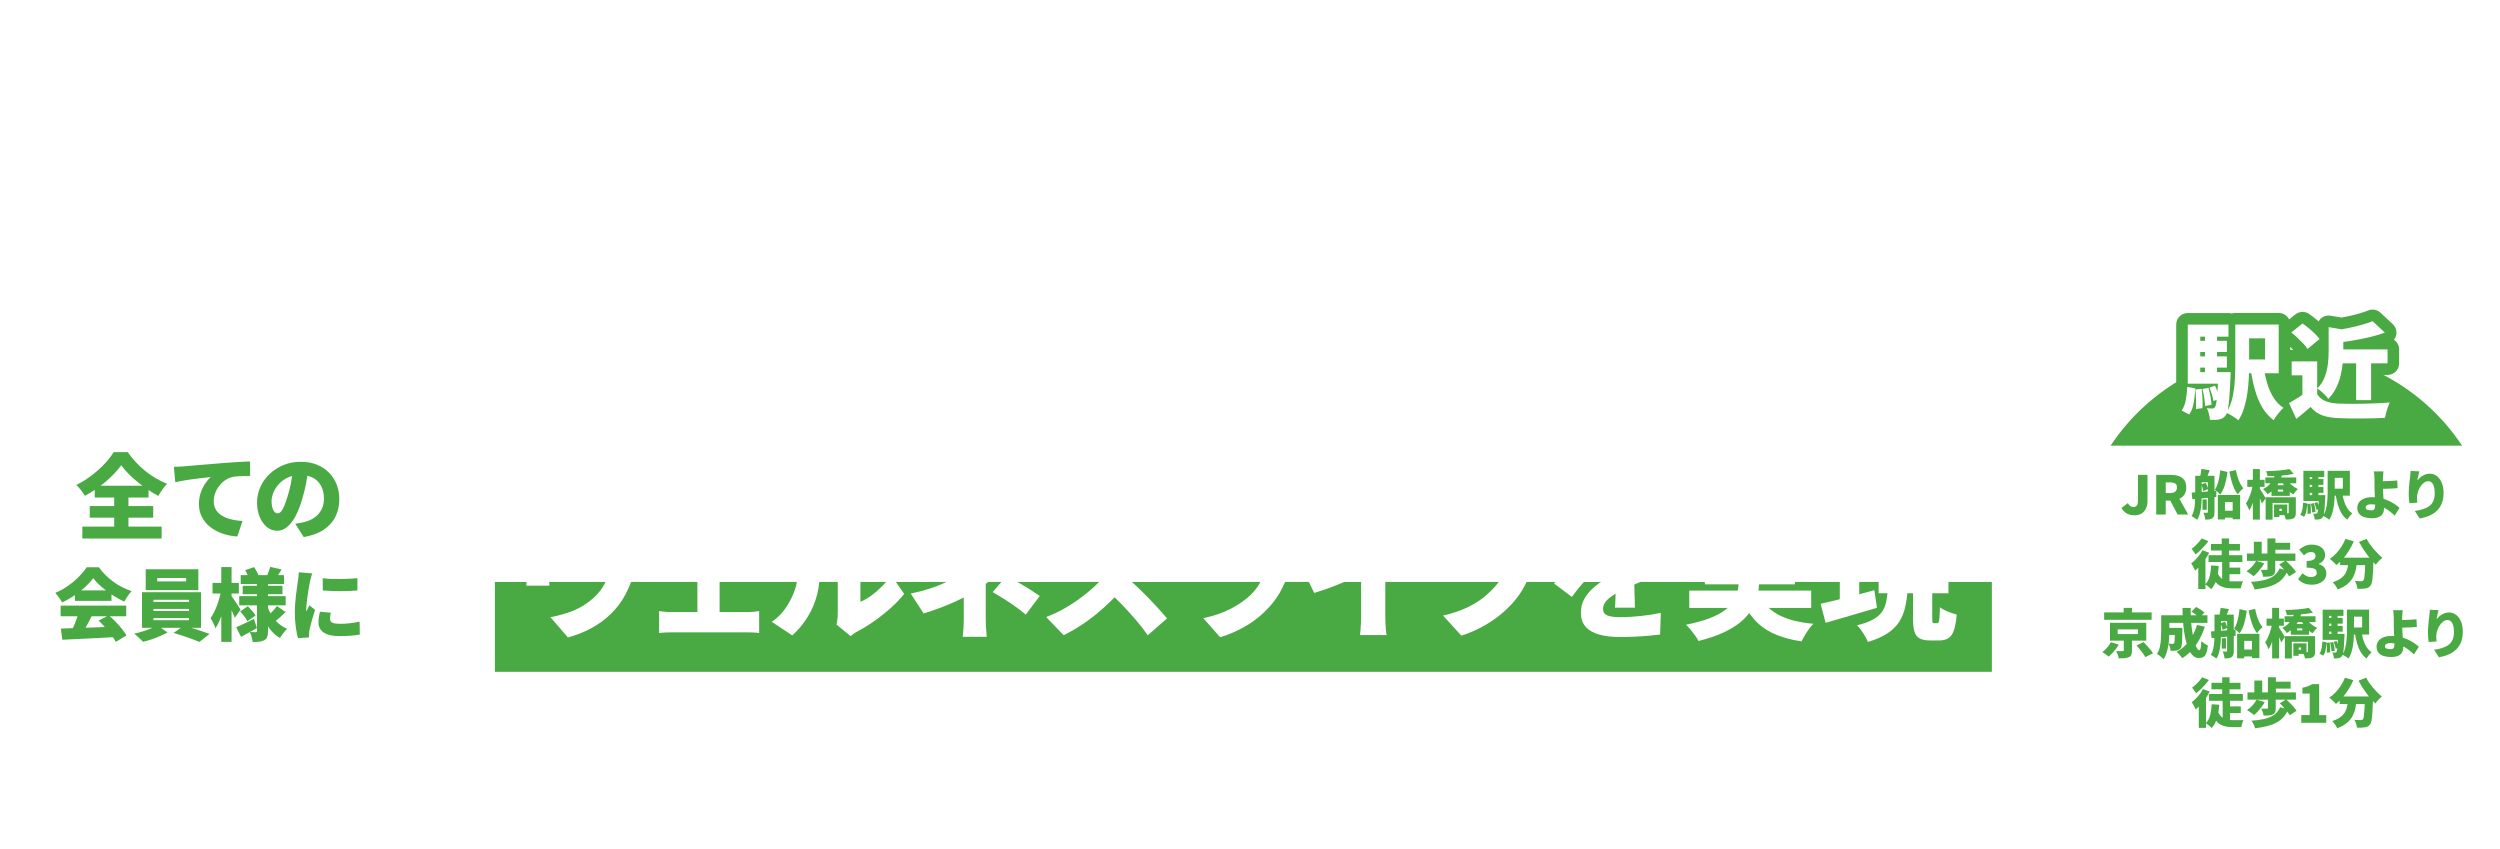 <?xml version="1.0" encoding="UTF-8"?><svg id="_レイヤー_2" xmlns="http://www.w3.org/2000/svg" width="769.07" height="261.29" xmlns:xlink="http://www.w3.org/1999/xlink" viewBox="0 0 769.07 261.29"><defs><filter id="drop-shadow-1" filterUnits="userSpaceOnUse"><feOffset dx="0" dy="6"/><feGaussianBlur result="blur" stdDeviation="5"/><feFlood flood-color="#000" flood-opacity=".75"/><feComposite in2="blur" operator="in"/><feComposite in="SourceGraphic"/></filter></defs><g id="_レイヤー_1-2"><g style="filter:url(#drop-shadow-1);"><circle cx="64.77" cy="165.09" r="64.77" style="fill:#fff; stroke-width:0px;"/><rect x="152.24" y="173.02" width="460.51" height="27.65" style="fill:#49a942; stroke-width:0px;"/><path d="M260.19,123.86c.71,1.31,1.73,2.27,3.05,2.88,1.32.61,2.98.96,4.98,1.05,1.34.06,2.93.09,4.78.11,1.85.01,3.79,0,5.83-.02,2.04-.03,4.04-.09,6.02-.17,1.98-.09,3.76-.2,5.36-.34-.23.46-.47,1.05-.73,1.77-.26.73-.49,1.47-.7,2.22-.21.75-.38,1.43-.49,2.03-1.4.08-2.97.15-4.72.19-1.75.04-3.55.07-5.4.08-1.85.01-3.65,0-5.38-.02-1.74-.03-3.29-.07-4.65-.13-2.42-.11-4.47-.5-6.15-1.15-1.68-.66-3.15-1.79-4.4-3.42-.8.8-1.64,1.59-2.52,2.37-.88.78-1.87,1.63-2.95,2.54l-2.86-6.19c.88-.54,1.81-1.13,2.78-1.77.97-.64,1.89-1.32,2.78-2.03h5.38ZM249.81,98.28l4.74-3.5c.8.63,1.62,1.33,2.48,2.11s1.65,1.57,2.39,2.35c.74.78,1.34,1.52,1.79,2.2l-5.12,3.93c-.37-.68-.9-1.44-1.6-2.28-.7-.84-1.46-1.68-2.28-2.52-.83-.84-1.62-1.6-2.39-2.28ZM260.19,110.2v16.1h-5.94v-10.38h-4.44v-5.72h10.38ZM261.6,120.45h27.72v4.4h-27.72v-4.4ZM261.77,94.91h27.25v6.06h-5.72v-1.75h-16.1v1.75h-5.42v-6.06ZM263.14,101.53h24.26v4.19h-24.26v-4.19ZM263.69,106.7h23.27v12.81h-23.27v-12.81ZM268.95,110.37v1.02h12.51v-1.02h-12.51ZM268.95,114.81v1.02h12.51v-1.02h-12.51ZM272.11,99.82h6.02v27.12h-6.02v-27.12Z" style="fill:#fff; stroke-width:0px;"/><path d="M292.09,127.79c1.79-.11,3.86-.24,6.19-.38,2.33-.14,4.8-.3,7.41-.49s5.19-.38,7.75-.58l.04,4.66c-2.42.23-4.87.46-7.35.7s-4.85.46-7.13.66c-2.28.2-4.36.38-6.24.56l-.68-5.12ZM310.84,93.8l2.6,4.57c-1.88.37-3.94.69-6.19.96-2.25.27-4.54.48-6.88.62-2.33.14-4.57.23-6.71.26-.09-.63-.26-1.36-.51-2.2-.26-.84-.53-1.56-.81-2.16,1.59-.08,3.22-.19,4.89-.32s3.31-.28,4.93-.45c1.62-.17,3.17-.36,4.63-.58,1.47-.21,2.81-.45,4.04-.71ZM292.43,100.97h21.35v4.4h-21.35v-4.4ZM293.29,121.13h20.2v4.31h-20.2v-4.31ZM293.46,106.44h19.77v13.58h-19.77v-13.58ZM298.33,110.2v1.28h9.82v-1.28h-9.82ZM298.33,114.98v1.28h9.82v-1.28h-9.82ZM300.46,98.41h5.59v30.19h-5.59v-30.19ZM317.46,94.48h5.94c0,3.79-.04,7.35-.11,10.7-.07,3.35-.26,6.46-.56,9.35-.3,2.89-.79,5.57-1.47,8.03-.68,2.46-1.64,4.7-2.86,6.71-1.22,2.01-2.8,3.79-4.74,5.36-.29-.51-.67-1.07-1.15-1.67-.48-.6-1-1.17-1.54-1.71-.54-.54-1.05-.98-1.54-1.32,1.71-1.37,3.09-2.9,4.14-4.61,1.05-1.71,1.85-3.62,2.39-5.72.54-2.11.91-4.43,1.11-6.98.2-2.55.31-5.32.34-8.33.03-3,.04-6.27.04-9.8ZM313.96,103.15h14.43v5.68h-14.43v-5.68ZM325.87,103.15h5.94c0,.68,0,1.23-.02,1.64-.01.41-.02.75-.02,1-.09,4.33-.18,8.01-.28,11.06-.1,3.05-.21,5.56-.34,7.54-.13,1.98-.31,3.53-.53,4.66-.23,1.12-.51,1.94-.85,2.46-.54.8-1.1,1.37-1.67,1.71-.57.34-1.22.6-1.96.77-.68.14-1.5.23-2.43.26s-1.92.03-2.95,0c-.06-.85-.25-1.84-.58-2.97-.33-1.12-.73-2.1-1.22-2.92.85.08,1.63.13,2.33.15.7.01,1.26.02,1.69.02.31,0,.58-.06.81-.17.23-.11.44-.31.64-.6.23-.31.42-.95.58-1.92.16-.97.28-2.36.38-4.16.1-1.81.19-4.13.28-6.96.09-2.83.16-6.26.21-10.27v-1.28Z" style="fill:#fff; stroke-width:0px;"/><path d="M354.74,95.63c-.14.77-.38,1.78-.71,3.03-.33,1.25-.8,2.68-1.43,4.27-.4.91-.84,1.86-1.32,2.86-.48,1-.97,1.86-1.45,2.6.28-.08.68-.16,1.2-.23.51-.07,1.05-.12,1.6-.15s1.03-.04,1.43-.04c1.85,0,3.39.54,4.61,1.62,1.22,1.08,1.84,2.69,1.84,4.83,0,.6,0,1.3.02,2.11.01.81.04,1.66.06,2.54.03.88.06,1.75.09,2.6.03.85.04,1.62.04,2.31h-6.15c.06-.46.1-.98.13-1.58.03-.6.05-1.24.06-1.92.01-.68.03-1.35.04-2.01.01-.66.02-1.28.02-1.88,0-1.42-.35-2.38-1.05-2.88-.7-.5-1.43-.75-2.2-.75-1.08,0-2.21.29-3.4.88-1.18.58-2.14,1.25-2.88,1.99-.63.66-1.26,1.37-1.9,2.16s-1.33,1.67-2.07,2.67l-5.51-4.14c1.71-1.54,3.24-3.06,4.59-4.57,1.35-1.51,2.53-3.07,3.52-4.68,1-1.61,1.82-3.29,2.48-5.06.4-1.14.73-2.33,1-3.57.27-1.24.43-2.43.49-3.57l6.83.55ZM337.83,99.22c1.08.17,2.35.3,3.8.38,1.45.09,2.75.13,3.89.13,1.85,0,3.91-.04,6.17-.13,2.26-.08,4.57-.23,6.92-.43,2.35-.2,4.58-.48,6.68-.85l-.04,5.98c-1.51.2-3.16.38-4.95.53-1.79.16-3.62.28-5.47.38-1.85.1-3.61.17-5.27.21s-3.12.06-4.38.06c-.57,0-1.28,0-2.14-.02s-1.74-.05-2.65-.11c-.91-.06-1.77-.11-2.56-.17v-5.98ZM372.34,112.38c-.48.14-1.08.33-1.79.58-.71.24-1.42.49-2.14.75-.71.26-1.34.5-1.88.73-1.31.51-2.87,1.14-4.68,1.88-1.81.74-3.69,1.61-5.66,2.61-1.22.63-2.22,1.23-2.99,1.82-.77.58-1.34,1.17-1.71,1.75-.37.58-.56,1.22-.56,1.9,0,.46.09.84.28,1.15.19.31.48.57.9.77.41.2.96.35,1.64.45s1.52.15,2.52.15c1.91,0,3.99-.12,6.24-.36,2.25-.24,4.31-.56,6.19-.96l-.21,6.66c-.85.11-1.99.24-3.4.36s-2.9.23-4.46.3c-1.57.07-3.06.11-4.48.11-2.33,0-4.41-.23-6.21-.7-1.81-.47-3.23-1.25-4.27-2.35-1.04-1.09-1.56-2.58-1.56-4.46,0-1.59.36-3.03,1.09-4.29s1.67-2.41,2.84-3.42c1.17-1.01,2.43-1.92,3.8-2.73s2.69-1.53,3.97-2.16c1.31-.68,2.45-1.25,3.42-1.69.97-.44,1.86-.84,2.69-1.2.83-.36,1.64-.72,2.43-1.09.94-.4,1.86-.8,2.75-1.22s1.8-.85,2.71-1.3l2.52,5.98Z" style="fill:#fff; stroke-width:0px;"/><path d="M386.86,123.86c.74,1.34,1.77,2.31,3.08,2.9,1.31.6,2.96.94,4.95,1.02,1.34.06,2.93.09,4.78.11,1.85.01,3.79,0,5.83-.02,2.04-.03,4.04-.09,6.02-.17,1.98-.09,3.76-.2,5.36-.34-.23.46-.47,1.05-.73,1.77-.26.73-.49,1.47-.71,2.22-.21.75-.38,1.43-.49,2.03-1.4.08-2.97.15-4.72.19-1.75.04-3.55.07-5.4.08-1.85.01-3.64,0-5.38-.02-1.74-.03-3.29-.07-4.66-.13-2.42-.11-4.47-.5-6.15-1.15-1.68-.66-3.15-1.79-4.4-3.42-.91.8-1.86,1.59-2.84,2.37-.98.78-2.07,1.63-3.27,2.54l-2.82-6.19c.97-.54,1.99-1.13,3.08-1.77,1.08-.64,2.11-1.32,3.07-2.03h5.38ZM386.86,110.2v16.1h-5.94v-10.38h-5.04v-5.72h10.98ZM376.44,98.54l4.27-4.01c.88.57,1.81,1.23,2.78,1.99.97.75,1.89,1.52,2.75,2.29.87.77,1.56,1.49,2.07,2.18l-4.61,4.48c-.46-.68-1.09-1.43-1.9-2.24s-1.69-1.63-2.63-2.46c-.94-.83-1.85-1.57-2.73-2.22ZM390.06,104.39h21.57v4.4h-15.76v17.72h-5.81v-22.12ZM390.66,94.91h19.82v4.61h-19.82v-4.61ZM393.31,110.28h17.34v4.23h-17.34v-4.23ZM393.31,116.09h17.34v4.4h-17.34v-4.4ZM393.82,102.6l3.97-3.25c1.22.43,2.58.94,4.08,1.54,1.49.6,2.94,1.22,4.33,1.86s2.58,1.23,3.54,1.77l-4.27,3.63c-.83-.54-1.92-1.14-3.27-1.79-1.35-.65-2.77-1.32-4.25-1.99s-2.86-1.26-4.14-1.77ZM399.5,106.52h5.51v19.82h-5.51v-19.82ZM408.21,94.91h1.41l1.2-.3,3.63,2.95c-1.02.97-2.16,1.96-3.39,2.97s-2.53,1.96-3.87,2.86c-1.34.9-2.66,1.69-3.97,2.37-.34-.51-.83-1.11-1.45-1.79s-1.15-1.22-1.58-1.62c1.03-.54,2.06-1.19,3.1-1.94,1.04-.75,2-1.52,2.88-2.31.88-.78,1.57-1.49,2.05-2.11v-1.07ZM408.72,104.39h5.89v17c0,1.2-.13,2.14-.38,2.82-.26.68-.77,1.22-1.54,1.62-.71.4-1.55.64-2.52.73-.97.08-2.05.13-3.25.13-.11-.74-.31-1.57-.6-2.48-.29-.91-.58-1.69-.9-2.35.48.03,1,.04,1.56.04h1.13c.23,0,.38-.05.47-.15.08-.1.13-.25.13-.45v-16.91Z" style="fill:#fff; stroke-width:0px;"/><path d="M431.44,96.19c-.14,1.03-.27,2.13-.38,3.31-.12,1.18-.2,2.24-.26,3.18-.06,1.11-.11,2.47-.17,4.08-.06,1.61-.11,3.29-.17,5.04s-.11,3.45-.15,5.08c-.04,1.64-.06,3.04-.06,4.21,0,1.37.24,2.44.73,3.22s1.12,1.34,1.92,1.67c.8.33,1.68.49,2.65.49,1.65,0,3.17-.23,4.57-.68s2.68-1.07,3.84-1.86c1.17-.78,2.23-1.7,3.2-2.75.97-1.05,1.84-2.18,2.61-3.37l4.7,5.77c-.68,1.02-1.59,2.11-2.71,3.27-1.12,1.15-2.48,2.24-4.06,3.27-1.58,1.02-3.39,1.86-5.42,2.5-2.04.64-4.29.96-6.77.96s-4.63-.38-6.45-1.15-3.22-1.96-4.21-3.57c-.98-1.61-1.47-3.65-1.47-6.13,0-1.08.01-2.36.04-3.82.03-1.47.06-3,.11-4.61.04-1.61.08-3.18.11-4.72s.06-2.91.09-4.12c.03-1.21.04-2.13.04-2.75,0-1.17-.05-2.31-.15-3.44s-.26-2.17-.49-3.14l8.33.08ZM441.99,99.61c.43.63.89,1.35,1.39,2.18.5.83.98,1.65,1.45,2.48.47.83.86,1.57,1.18,2.22l-4.57,1.96c-.46-1-.88-1.87-1.26-2.63-.38-.75-.78-1.48-1.17-2.18-.4-.7-.88-1.43-1.45-2.2l4.44-1.84ZM447.84,97.17c.46.6.94,1.3,1.45,2.11.51.81,1.01,1.62,1.5,2.41.48.8.88,1.51,1.2,2.14l-4.44,2.13c-.48-1-.93-1.86-1.35-2.58-.41-.73-.83-1.42-1.26-2.09s-.93-1.37-1.49-2.11l4.4-2.01Z" style="fill:#fff; stroke-width:0px;"/><path d="M456.94,100.25c.85-.03,1.7-.06,2.54-.11s1.46-.08,1.86-.11c1-.09,2.14-.18,3.44-.3,1.29-.11,2.72-.24,4.27-.36,1.55-.13,3.21-.26,4.97-.41s3.63-.3,5.59-.47c1.42-.11,2.9-.22,4.42-.32,1.52-.1,2.98-.19,4.38-.28,1.39-.08,2.61-.14,3.63-.17l.04,6.66c-.74,0-1.6.01-2.58.04-.98.03-1.96.07-2.95.13-.98.06-1.87.17-2.67.34-1.14.26-2.23.74-3.27,1.45-1.04.71-1.96,1.57-2.75,2.58s-1.42,2.12-1.88,3.33c-.46,1.21-.68,2.46-.68,3.74s.22,2.36.66,3.33c.44.97,1.07,1.8,1.88,2.5.81.7,1.77,1.28,2.88,1.75,1.11.47,2.33.83,3.65,1.09,1.32.26,2.73.43,4.21.51l-2.43,7.17c-1.91-.14-3.74-.46-5.49-.96-1.75-.5-3.37-1.17-4.85-2.01-1.48-.84-2.77-1.85-3.86-3.03-1.1-1.18-1.95-2.52-2.56-4.01-.61-1.49-.92-3.15-.92-4.97,0-1.96.29-3.76.88-5.38.58-1.62,1.29-3.04,2.13-4.25.84-1.21,1.64-2.16,2.41-2.84-.74.09-1.61.19-2.6.3-1,.11-2.08.24-3.25.38-1.17.14-2.36.3-3.57.47s-2.41.36-3.59.58c-1.18.21-2.28.43-3.31.66l-.64-7.05Z" style="fill:#fff; stroke-width:0px;"/><path d="M501.74,133.43c-.83-1.03-1.76-2.09-2.8-3.2-1.04-1.11-2.09-2.2-3.16-3.27-1.07-1.07-2.1-2.03-3.1-2.88l5.42-4.65c1,.83,2.08,1.81,3.27,2.95,1.18,1.14,2.3,2.28,3.35,3.42,1.05,1.14,1.89,2.11,2.52,2.9l-5.51,4.74Z" style="fill:#fff; stroke-width:0px;"/><path d="M197.24,161.29c-.2.54-.38,1.21-.56,2.01-.17.8-.3,1.41-.38,1.84-.2,1.11-.43,2.17-.68,3.18-.26,1.01-.54,1.99-.85,2.93-.31.94-.66,1.87-1.05,2.8-.38.93-.82,1.86-1.3,2.8-1.17,2.22-2.66,4.21-4.48,5.98-1.82,1.77-3.86,3.25-6.11,4.46-2.25,1.21-4.63,2.14-7.13,2.8l-5.38-6.23c1.11-.2,2.3-.48,3.57-.83,1.27-.36,2.4-.73,3.4-1.13,1.02-.43,2.06-.95,3.1-1.58,1.04-.63,2.03-1.35,2.97-2.18s1.79-1.75,2.56-2.78c.68-.97,1.26-1.99,1.73-3.05.47-1.07.85-2.2,1.15-3.39.3-1.2.55-2.43.75-3.72h-19.69v5.47c0,.54.01,1.14.04,1.79.03.66.07,1.22.13,1.71h-7.13c.06-.63.11-1.3.15-2.01.04-.71.06-1.39.06-2.05v-7.34c0-.48-.01-1.12-.04-1.9-.03-.78-.09-1.44-.17-1.99.8.08,1.54.14,2.24.17.7.03,1.47.04,2.33.04h22.42c.94,0,1.71-.05,2.33-.15.61-.1,1.13-.22,1.56-.36l4.48,2.73ZM182.98,151.85c-.11,1.05-.2,1.87-.26,2.43-.06.57-.09,1.21-.09,1.92v6.41h-7.26v-6.41c0-.71-.02-1.35-.06-1.92-.04-.57-.15-1.38-.32-2.43h7.99Z" style="fill:#fff; stroke-width:0px;"/><path d="M202.75,182c.57.09,1.2.16,1.88.21.68.06,1.31.08,1.88.08h23.57c.65,0,1.28-.04,1.88-.11.6-.07,1.12-.13,1.58-.19v6.75c-.46-.09-1.05-.14-1.77-.17-.73-.03-1.29-.04-1.69-.04h-23.57c-.54,0-1.15.01-1.84.04-.68.03-1.32.08-1.92.17v-6.75ZM204.97,163.38c.48.09,1.07.15,1.77.19.7.04,1.32.06,1.86.06h19.47c.51,0,1.09-.02,1.73-.06.64-.04,1.23-.11,1.77-.19v6.45c-.57-.06-1.17-.1-1.81-.13s-1.2-.04-1.69-.04h-19.47c-.54,0-1.16.01-1.86.04-.7.03-1.29.07-1.77.13v-6.45ZM214.54,185.84v-18.96h6.83v18.96h-6.83Z" style="fill:#fff; stroke-width:0px;"/><path d="M237.43,185.29c1.94-1.34,3.48-2.93,4.63-4.78,1.15-1.85,2-3.62,2.54-5.3.31-.88.55-1.99.7-3.33.16-1.34.28-2.78.36-4.33.09-1.55.13-3.11.15-4.68.01-1.57.02-3.02.02-4.36,0-1-.04-1.84-.13-2.52s-.2-1.31-.34-1.88h7.6c-.11.88-.2,1.65-.26,2.31-.06.66-.09,1.32-.09,2.01,0,1.31-.01,2.8-.04,4.48-.03,1.68-.09,3.39-.17,5.12-.09,1.74-.21,3.38-.36,4.93-.16,1.55-.38,2.87-.66,3.95-.66,2.48-1.63,4.77-2.93,6.88-1.3,2.11-2.87,4-4.72,5.68l-6.32-4.18ZM257.33,186.14c.11-.46.21-1,.28-1.62.07-.63.11-1.27.11-1.92v-24.51c0-1.05-.13-2.38-.38-3.97h7.69c-.23,1.62-.34,2.96-.34,4.01v21.01c1.08-.46,2.18-1.08,3.29-1.88,1.11-.8,2.2-1.73,3.27-2.8,1.07-1.07,2.04-2.23,2.93-3.48l3.97,5.72c-1.14,1.45-2.54,2.92-4.21,4.4s-3.39,2.84-5.17,4.08c-1.78,1.24-3.47,2.27-5.06,3.1-.51.28-.93.55-1.24.79-.31.24-.58.45-.81.62l-4.31-3.54Z" style="fill:#fff; stroke-width:0px;"/><path d="M315.67,161.46c-.63.63-1.29,1.32-1.99,2.09-.7.77-1.3,1.44-1.82,2.01-.83.91-1.76,1.89-2.8,2.92-1.04,1.04-2.15,2.08-3.33,3.12-1.18,1.04-2.41,2.01-3.69,2.92-1.54,1.11-3.3,2.17-5.3,3.18-1.99,1.01-4.07,1.94-6.24,2.8-2.16.85-4.29,1.59-6.36,2.22l-3.97-6.11c4.16-.88,7.66-2,10.51-3.35,2.85-1.35,5.17-2.6,6.96-3.74,1-.66,1.9-1.3,2.71-1.94.81-.64,1.53-1.27,2.16-1.88.63-.61,1.12-1.19,1.49-1.73h-14.18c-.51,0-1.14,0-1.88.02-.74.01-1.46.04-2.16.06-.7.03-1.27.07-1.73.13v-6.7c.88.11,1.86.19,2.93.23,1.07.04,1.97.06,2.71.06h17.68c.74,0,1.45-.04,2.14-.13.68-.09,1.31-.2,1.88-.34l4.27,4.14ZM303.24,170.47v13.58c0,.6.01,1.27.04,2.01.03.74.07,1.45.13,2.13.06.68.1,1.25.13,1.71h-7.39c.06-.4.11-.94.17-1.62.06-.68.1-1.41.13-2.18.03-.77.04-1.45.04-2.05v-10.85l6.75-2.73ZM303.62,151.85c-.06.54-.12,1.17-.19,1.9-.07.73-.11,1.45-.11,2.16v5.04h-6.79v-5.04c0-.74-.02-1.47-.06-2.18-.04-.71-.11-1.34-.19-1.88h7.35ZM315.54,183.07c-1.22-1.03-2.39-1.93-3.5-2.71s-2.21-1.51-3.29-2.18c-1.08-.67-2.21-1.34-3.37-2.03l4.23-4.95c1.31.68,2.47,1.31,3.48,1.88,1.01.57,2.04,1.18,3.1,1.84,1.05.66,2.28,1.47,3.67,2.43l-4.31,5.72Z" style="fill:#fff; stroke-width:0px;"/><path d="M355.6,157.96c-.2.28-.48.74-.85,1.37-.37.63-.67,1.21-.9,1.75-.6,1.31-1.33,2.78-2.2,4.42-.87,1.64-1.85,3.3-2.95,4.98-1.1,1.68-2.27,3.26-3.52,4.74-1.6,1.85-3.37,3.67-5.32,5.45s-4,3.42-6.15,4.91c-2.15,1.49-4.32,2.77-6.51,3.82l-5.38-5.59c2.31-.85,4.55-1.95,6.75-3.29,2.19-1.34,4.21-2.78,6.06-4.31,1.85-1.54,3.4-3,4.66-4.4.94-1.05,1.8-2.15,2.58-3.29.78-1.14,1.47-2.26,2.07-3.35.6-1.1,1.04-2.1,1.32-3.01h-13.28c-.63,0-1.29.02-1.99.06-.7.04-1.35.09-1.96.15-.61.06-1.12.1-1.52.13v-7.35c.51.06,1.12.11,1.81.17.7.06,1.38.1,2.05.13.67.03,1.2.04,1.6.04h14.26c1.08,0,2.09-.06,3.01-.19.92-.13,1.63-.28,2.11-.45l4.23,3.12ZM345.73,170.94c1.08.85,2.25,1.87,3.5,3.03,1.25,1.17,2.5,2.38,3.74,3.65,1.24,1.27,2.38,2.48,3.44,3.65,1.05,1.17,1.92,2.16,2.6,2.99l-5.94,5.17c-1.05-1.54-2.24-3.08-3.57-4.63s-2.72-3.1-4.19-4.63c-1.47-1.54-2.97-3-4.51-4.4l4.91-4.83Z" style="fill:#fff; stroke-width:0px;"/><path d="M397.88,166.88c-.17.31-.35.67-.53,1.07-.19.4-.32.73-.41.98-.71,2.05-1.55,4.06-2.52,6.04-.97,1.98-2.25,3.85-3.84,5.62-2.11,2.36-4.49,4.33-7.15,5.89-2.66,1.57-5.36,2.75-8.09,3.54l-5.17-5.85c3.33-.71,6.23-1.72,8.69-3.03,2.46-1.31,4.46-2.73,6-4.27,1.05-1.05,1.89-2.11,2.5-3.16.61-1.05,1.1-2.06,1.47-3.03h-19.43c-.54,0-1.34.01-2.39.04-1.05.03-2.06.09-3.03.17v-6.66c1,.09,1.97.16,2.93.21.95.06,1.79.08,2.5.08h20.33c.83,0,1.54-.05,2.16-.15.61-.1,1.09-.22,1.43-.36l4.57,2.86ZM367.98,153.81c.6.08,1.36.15,2.28.19.93.04,1.76.06,2.5.06h16.19c.68,0,1.54-.02,2.56-.06,1.02-.04,1.85-.11,2.48-.19v6.66c-.6-.06-1.4-.1-2.39-.13-1-.03-1.91-.04-2.73-.04h-16.1c-.71,0-1.52.01-2.43.04-.91.03-1.69.07-2.35.13v-6.66Z" style="fill:#fff; stroke-width:0px;"/><path d="M401.08,169.87c3.9-1,7.39-2.14,10.46-3.42s5.81-2.65,8.2-4.1c1.45-.88,2.95-1.94,4.48-3.16,1.54-1.22,2.99-2.48,4.36-3.78,1.37-1.3,2.49-2.48,3.38-3.57l5.59,5.34c-1.34,1.31-2.83,2.64-4.46,3.99-1.64,1.35-3.33,2.64-5.08,3.87-1.75,1.22-3.47,2.33-5.15,3.33-1.65.94-3.49,1.91-5.51,2.9-2.02,1-4.15,1.94-6.38,2.82-2.24.88-4.46,1.65-6.68,2.31l-3.2-6.53ZM418.72,165.69l7.43-1.62v19.09c0,.68.01,1.43.04,2.24.03.81.07,1.57.13,2.29.06.71.14,1.27.26,1.67h-8.2c.06-.4.11-.95.17-1.67.06-.71.1-1.47.13-2.29s.04-1.56.04-2.24v-17.47Z" style="fill:#fff; stroke-width:0px;"/><path d="M474.49,158.68c-.23.46-.43,1.02-.62,1.69-.19.67-.35,1.25-.49,1.73-.26,1-.56,2.13-.92,3.39-.36,1.27-.79,2.59-1.3,3.97-.51,1.38-1.12,2.76-1.81,4.14-.7,1.38-1.5,2.7-2.41,3.95-1.28,1.71-2.8,3.32-4.55,4.85s-3.7,2.89-5.85,4.1c-2.15,1.21-4.48,2.23-6.98,3.05l-5.64-6.19c2.88-.66,5.35-1.48,7.43-2.48,2.08-1,3.88-2.13,5.4-3.39,1.52-1.27,2.84-2.6,3.95-3.99.91-1.14,1.68-2.34,2.31-3.61.63-1.27,1.14-2.53,1.54-3.8.4-1.27.68-2.47.85-3.61h-18.79c-1.05,0-2.1.02-3.14.06-1.04.04-1.84.09-2.41.15v-7.3c.46.06,1.03.11,1.71.17.68.06,1.38.11,2.09.15.71.04,1.29.06,1.75.06h18.83c.48,0,1.1-.02,1.84-.06.74-.04,1.44-.15,2.09-.32l5.12,3.29Z" style="fill:#fff; stroke-width:0px;"/><path d="M496.96,152.58c-.14.77-.38,1.78-.71,3.03-.33,1.25-.8,2.68-1.43,4.27-.4.91-.84,1.86-1.32,2.86-.48,1-.97,1.86-1.45,2.6.29-.08.68-.16,1.2-.23.51-.07,1.05-.12,1.6-.15.56-.03,1.03-.04,1.43-.04,1.85,0,3.39.54,4.61,1.62s1.84,2.69,1.84,4.83c0,.6,0,1.3.02,2.11.01.81.04,1.66.06,2.54.03.88.06,1.75.09,2.6.03.85.04,1.62.04,2.31h-6.15c.06-.46.1-.98.13-1.58.03-.6.05-1.24.06-1.92s.03-1.35.04-2.01.02-1.28.02-1.88c0-1.42-.35-2.38-1.05-2.88-.7-.5-1.43-.75-2.2-.75-1.08,0-2.21.29-3.4.88-1.18.58-2.14,1.25-2.88,1.99-.63.66-1.26,1.37-1.9,2.16s-1.33,1.67-2.07,2.67l-5.51-4.14c1.71-1.54,3.24-3.06,4.59-4.57,1.35-1.51,2.53-3.07,3.52-4.68,1-1.61,1.82-3.29,2.48-5.06.4-1.14.73-2.33,1-3.57.27-1.24.43-2.43.49-3.57l6.83.55ZM480.04,156.16c1.08.17,2.35.3,3.8.38,1.45.09,2.75.13,3.89.13,1.85,0,3.91-.04,6.17-.13,2.26-.08,4.57-.23,6.92-.43,2.35-.2,4.58-.48,6.68-.85l-.04,5.98c-1.51.2-3.16.38-4.95.53-1.79.16-3.62.28-5.47.38-1.85.1-3.61.17-5.27.21s-3.12.06-4.38.06c-.57,0-1.28,0-2.14-.02s-1.74-.05-2.65-.11c-.91-.06-1.77-.11-2.56-.17v-5.98ZM514.55,169.32c-.48.14-1.08.33-1.79.58-.71.24-1.42.49-2.13.75-.71.26-1.34.5-1.88.73-1.31.51-2.87,1.14-4.68,1.88-1.81.74-3.69,1.61-5.66,2.61-1.22.63-2.22,1.23-2.99,1.82-.77.58-1.34,1.17-1.71,1.75-.37.58-.56,1.22-.56,1.9,0,.46.09.84.28,1.15.18.31.48.57.9.77.41.2.96.35,1.64.45.68.1,1.52.15,2.52.15,1.91,0,3.99-.12,6.23-.36,2.25-.24,4.31-.56,6.19-.96l-.21,6.66c-.85.11-1.99.24-3.39.36s-2.9.23-4.46.3c-1.57.07-3.06.11-4.48.11-2.33,0-4.41-.23-6.21-.7-1.81-.47-3.23-1.25-4.27-2.35-1.04-1.09-1.56-2.58-1.56-4.46,0-1.59.36-3.03,1.09-4.29.73-1.27,1.67-2.41,2.84-3.42,1.17-1.01,2.43-1.92,3.8-2.73,1.37-.81,2.69-1.53,3.97-2.16,1.31-.68,2.45-1.25,3.42-1.69s1.86-.84,2.69-1.2c.83-.36,1.64-.72,2.43-1.09.94-.4,1.86-.8,2.75-1.22.9-.41,1.8-.85,2.71-1.3l2.52,5.98Z" style="fill:#fff; stroke-width:0px;"/><path d="M534.88,160.22h6.28v12.56c0,1.51-.17,3-.51,4.46-.34,1.47-.93,2.88-1.75,4.23-.83,1.35-1.95,2.63-3.37,3.82-1.42,1.2-3.2,2.29-5.34,3.29-2.14,1-4.7,1.86-7.69,2.6-.23-.46-.55-.99-.98-1.6-.43-.61-.9-1.22-1.41-1.84s-1-1.13-1.45-1.56c2.82-.57,5.19-1.22,7.11-1.94,1.92-.73,3.48-1.53,4.68-2.41,1.2-.88,2.11-1.82,2.75-2.82.64-1,1.08-2.02,1.32-3.08.24-1.05.36-2.13.36-3.25v-12.47ZM519.67,175.68h37.5v5.34h-37.5v-5.34ZM519.84,154.11h36.9v9.69h-6.45v-4.31h-24.3v4.31h-6.15v-9.69ZM523.77,162.01h29.42v4.95h-29.42v-4.95ZM524.46,168.8h27.72v4.95h-27.72v-4.95ZM535.05,150.7h6.41v7.13h-6.41v-7.13ZM541.03,176.71c1.25,2.73,3.23,4.85,5.94,6.34,2.7,1.49,6.32,2.44,10.85,2.84-.63.63-1.29,1.48-1.99,2.56-.7,1.08-1.25,2.04-1.64,2.86-3.39-.51-6.27-1.32-8.65-2.43-2.38-1.11-4.36-2.58-5.96-4.4-1.59-1.82-2.96-4.04-4.1-6.66l5.55-1.11Z" style="fill:#fff; stroke-width:0px;"/><path d="M560.07,179.74c1.42-.31,3.04-.69,4.85-1.13,1.81-.44,3.71-.92,5.72-1.45,2.01-.53,3.99-1.06,5.96-1.6l.81,5.42c-2.68.8-5.41,1.6-8.2,2.41-2.79.81-5.32,1.54-7.6,2.2l-1.54-5.85ZM561.23,152.88h15.2v5.72h-15.2v-5.72ZM561.52,165.13h14.43v5.68h-14.43v-5.68ZM565.97,155.14h5.98v25.07l-5.98.85v-25.92ZM580.74,175.85h6.06c-.14,1.85-.4,3.57-.77,5.15-.37,1.58-.98,3.03-1.82,4.33-.84,1.31-2.03,2.48-3.57,3.5-1.54,1.03-3.54,1.91-6.02,2.65-.2-.51-.48-1.09-.85-1.73s-.78-1.27-1.22-1.88c-.44-.61-.88-1.12-1.3-1.52,2.05-.48,3.69-1.07,4.91-1.75,1.22-.68,2.14-1.46,2.75-2.33.61-.87,1.04-1.84,1.28-2.9.24-1.07.42-2.24.53-3.52ZM577.92,152.11h21.48v24.39h-21.48v-24.39ZM583.69,157.1v1.71h9.65v-1.71h-9.65ZM583.69,163.42v1.71h9.65v-1.71h-9.65ZM583.69,169.79v1.67h9.65v-1.67h-9.65ZM588.47,174.27h5.94v9.95c0,.68.04,1.1.11,1.26.07.16.24.24.49.24h.9c.2,0,.36-.11.47-.34.11-.23.2-.7.26-1.41.06-.71.1-1.76.13-3.16.4.31.9.62,1.52.92.61.3,1.25.56,1.9.79.65.23,1.24.41,1.75.56-.17,2.05-.46,3.65-.85,4.8-.4,1.15-.96,1.96-1.69,2.43-.73.47-1.66.71-2.8.71h-2.73c-1.48,0-2.61-.21-3.37-.64-.77-.43-1.3-1.14-1.58-2.14-.29-1-.43-2.32-.43-3.97v-9.99Z" style="fill:#fff; stroke-width:0px;"/><path d="M279.05,208.74c-.1.66-.18,1.39-.26,2.19-.08.8-.13,1.51-.17,2.14-.04.74-.08,1.65-.11,2.72-.04,1.07-.08,2.19-.11,3.36-.04,1.17-.07,2.3-.09,3.39-.02,1.09-.03,2.03-.03,2.8,0,.91.16,1.63.47,2.15.31.52.74.89,1.27,1.11.53.22,1.12.33,1.77.33,1.1,0,2.12-.15,3.05-.46.93-.3,1.78-.72,2.56-1.24.78-.52,1.49-1.13,2.14-1.84.65-.7,1.22-1.45,1.74-2.25l3.13,3.84c-.44.68-1.03,1.41-1.78,2.18-.75.77-1.65,1.49-2.71,2.18-1.05.68-2.26,1.24-3.63,1.67-1.37.43-2.88.64-4.53.64s-3.08-.26-4.3-.77c-1.21-.51-2.15-1.3-2.8-2.38s-.98-2.43-.98-4.09c0-.72,0-1.57.03-2.55.02-.98.04-2,.07-3.08.03-1.07.05-2.12.07-3.15.02-1.03.04-1.94.06-2.75.02-.81.03-1.42.03-1.84,0-.78-.03-1.54-.1-2.29-.07-.75-.18-1.45-.33-2.09l5.55.06Z" style="fill:#fff; stroke-width:0px;"/><path d="M295.82,211.58c.57-.02,1.13-.04,1.69-.07.56-.03.97-.05,1.24-.07.66-.06,1.43-.12,2.29-.2.86-.08,1.81-.16,2.85-.24,1.03-.08,2.14-.17,3.32-.27,1.18-.09,2.42-.2,3.73-.31.95-.08,1.93-.15,2.95-.21,1.02-.07,1.99-.13,2.92-.19.93-.06,1.74-.09,2.42-.11l.03,4.44c-.49,0-1.07,0-1.72.03-.65.02-1.31.05-1.96.09-.65.04-1.25.11-1.78.23-.76.17-1.49.49-2.18.97-.69.47-1.31,1.05-1.84,1.72-.53.67-.95,1.41-1.25,2.22s-.46,1.64-.46,2.49.15,1.58.44,2.22c.29.65.71,1.2,1.25,1.67.54.47,1.18.85,1.92,1.17.74.31,1.55.55,2.43.73.88.17,1.82.29,2.8.34l-1.62,4.78c-1.27-.1-2.49-.31-3.66-.64s-2.24-.78-3.23-1.34c-.99-.56-1.85-1.23-2.58-2.02-.73-.79-1.3-1.68-1.71-2.68-.41-1-.61-2.1-.61-3.32,0-1.31.19-2.51.58-3.59s.86-2.03,1.42-2.83c.56-.81,1.1-1.44,1.61-1.89-.49.06-1.07.12-1.74.2s-1.39.16-2.16.26c-.78.1-1.57.2-2.38.31-.81.11-1.6.24-2.39.38-.79.14-1.52.29-2.21.44l-.43-4.7Z" style="fill:#fff; stroke-width:0px;"/><path d="M329.39,210.93c-.08.4-.14.84-.2,1.34-.06.49-.1.97-.14,1.42-.04.46-.06.83-.06,1.11,0,.63,0,1.25.01,1.88,0,.63.02,1.25.04,1.86.02.62.06,1.25.11,1.89.11,1.23.27,2.33.46,3.29.19.96.45,1.71.78,2.25s.77.81,1.32.81c.32,0,.63-.19.91-.57.29-.38.55-.86.78-1.45.24-.59.44-1.2.61-1.82.17-.63.31-1.18.43-1.65l3.47,4.27c-.66,1.67-1.32,3-1.96,4-.65,1-1.32,1.71-2.02,2.15-.7.44-1.47.65-2.31.65-1.12,0-2.16-.35-3.12-1.04-.96-.69-1.77-1.82-2.45-3.39s-1.14-3.64-1.41-6.22c-.1-.91-.17-1.85-.21-2.82-.05-.97-.08-1.89-.09-2.76,0-.87-.01-1.6-.01-2.19,0-.44-.02-.93-.06-1.5-.04-.56-.1-1.09-.2-1.58l5.3.06ZM343.31,211.47c.55.65,1.08,1.45,1.59,2.42.51.97.98,2.01,1.41,3.13.43,1.12.8,2.25,1.12,3.4.32,1.15.58,2.25.78,3.32s.33,2,.38,2.82l-4.58,1.77c-.1-1.08-.26-2.32-.5-3.7s-.56-2.8-.97-4.26c-.41-1.45-.91-2.83-1.51-4.14-.6-1.31-1.31-2.42-2.15-3.33l4.41-1.42Z" style="fill:#fff; stroke-width:0px;"/><path d="M364.44,208.62c-.11.44-.23.95-.36,1.55s-.22,1.06-.3,1.38c-.13.63-.3,1.41-.5,2.36s-.42,1.96-.67,3.02c-.25,1.06-.49,2.08-.74,3.05-.25.99-.55,2.06-.91,3.23-.36,1.17-.75,2.35-1.15,3.56s-.83,2.36-1.25,3.47c-.43,1.11-.84,2.11-1.24,3l-4.78-1.62c.42-.7.86-1.58,1.34-2.62.47-1.04.94-2.17,1.4-3.37.46-1.21.88-2.4,1.28-3.59.4-1.19.73-2.27,1-3.26.19-.68.37-1.37.53-2.05s.31-1.34.44-1.98.25-1.24.34-1.81c.09-.57.17-1.08.23-1.54.08-.61.12-1.2.13-1.78,0-.58,0-1.05-.04-1.41l5.27.4ZM356.64,212.61c1.23,0,2.48-.06,3.74-.17,1.26-.11,2.53-.28,3.82-.5,1.28-.22,2.56-.47,3.83-.75v4.3c-1.18.29-2.44.52-3.79.71s-2.68.34-4,.44c-1.32.1-2.53.16-3.63.16-.72,0-1.37-.01-1.94-.04-.57-.03-1.1-.05-1.59-.07l-.11-4.3c.78.08,1.43.13,1.96.17s1.1.06,1.71.06ZM367.63,224.51c-.1.36-.18.75-.26,1.18-.08.43-.11.78-.11,1.07,0,.3.06.57.19.81.12.24.31.44.57.61s.6.3,1.04.38c.44.09.97.13,1.59.13.97,0,1.95-.05,2.95-.16,1-.1,2.05-.25,3.15-.44l-.17,4.38c-.82.09-1.71.19-2.69.27-.98.09-2.06.13-3.26.13-2.49,0-4.38-.42-5.68-1.27-1.3-.84-1.95-1.99-1.95-3.43,0-.72.06-1.45.19-2.18.12-.73.24-1.36.36-1.89l4.1.4ZM365.55,217.22c.83-.09,1.75-.17,2.75-.23,1-.06,1.96-.08,2.89-.08.8,0,1.62.02,2.46.06.84.04,1.7.1,2.58.2l-.09,4.13c-.7-.1-1.48-.18-2.33-.26-.85-.08-1.73-.11-2.62-.11-1.02,0-1.99.02-2.9.07-.91.05-1.82.13-2.73.24v-4.01Z" style="fill:#fff; stroke-width:0px;"/><path d="M393.11,208.91c-.11.44-.24.95-.37,1.55-.13.6-.24,1.06-.31,1.38-.13.63-.3,1.41-.5,2.36s-.42,1.96-.66,3.02c-.24,1.06-.48,2.08-.73,3.05-.27.99-.57,2.06-.93,3.23s-.73,2.35-1.14,3.56c-.41,1.21-.83,2.36-1.25,3.47s-.84,2.11-1.24,3l-4.81-1.62c.44-.7.89-1.58,1.35-2.62.46-1.04.93-2.17,1.4-3.37.46-1.21.89-2.4,1.28-3.59.39-1.19.71-2.27.98-3.26.19-.68.37-1.37.53-2.05.16-.68.31-1.34.46-1.98.14-.64.26-1.24.36-1.81.09-.57.17-1.08.23-1.54.08-.61.12-1.2.13-1.78,0-.58,0-1.05-.04-1.41l5.27.4ZM385.31,212.89c1.23,0,2.48-.06,3.74-.17,1.26-.11,2.53-.28,3.82-.5,1.28-.22,2.56-.47,3.83-.75v4.3c-1.18.28-2.44.52-3.79.71-1.35.19-2.68.34-4,.44-1.32.1-2.53.16-3.63.16-.74,0-1.39-.01-1.95-.04-.56-.03-1.09-.05-1.58-.07l-.11-4.3c.78.08,1.43.13,1.95.17.52.04,1.1.06,1.72.06ZM396.3,224.79c-.09.36-.18.75-.26,1.18-.08.43-.11.78-.11,1.07,0,.3.06.57.19.81.12.24.31.44.57.61.26.17.6.3,1.04.38.44.08.97.13,1.59.13.95,0,1.93-.05,2.93-.16s2.06-.25,3.16-.44l-.17,4.38c-.82.09-1.71.19-2.69.28s-2.06.14-3.26.14c-2.49,0-4.38-.43-5.68-1.28-1.3-.85-1.95-2-1.95-3.45,0-.72.06-1.45.17-2.18.11-.73.23-1.36.34-1.89l4.13.4ZM394.22,217.5c.84-.09,1.75-.17,2.75-.23,1-.06,1.96-.09,2.89-.09.8,0,1.62.02,2.46.06s1.7.1,2.58.2l-.09,4.13c-.7-.09-1.48-.18-2.33-.26s-1.73-.11-2.62-.11c-1.04,0-2.02.02-2.92.07-.9.05-1.81.13-2.72.24v-4.01ZM401.88,209.7c.25.34.51.75.78,1.24.28.48.54.96.8,1.44.26.47.47.88.64,1.22l-2.7,1.14c-.19-.4-.41-.83-.66-1.29-.25-.46-.5-.94-.75-1.41-.26-.47-.52-.89-.78-1.25l2.68-1.08ZM405.38,208.34c.25.36.51.78.8,1.27.28.48.56.96.82,1.42.27.47.47.86.63,1.18l-2.68,1.14c-.29-.59-.64-1.26-1.05-2.01-.42-.75-.82-1.39-1.2-1.92l2.68-1.08Z" style="fill:#fff; stroke-width:0px;"/><path d="M410.73,216.62c1.76.15,3.43.26,5.01.31,1.58.06,3.05.06,4.43.01,1.38-.05,2.64-.12,3.8-.21,1.63-.13,2.99-.32,4.09-.57,1.09-.25,2.07-.49,2.95-.74l.68,4.07c-.89.21-1.85.4-2.88.58-1.03.18-2.11.34-3.25.47-1.21.11-2.62.2-4.23.26-1.61.06-3.29.07-5.07.04-1.78-.03-3.54-.09-5.31-.19l-.23-4.04ZM411.22,210.59c2.14.25,4.08.39,5.79.44,1.72.05,3.35.02,4.88-.07,1.37-.09,2.66-.26,3.89-.48,1.22-.23,2.46-.53,3.71-.91l.54,3.93c-1.08.3-2.24.56-3.47.77-1.23.21-2.5.36-3.79.46-1.48.09-3.18.14-5.1.13-1.92,0-4-.12-6.24-.33l-.23-3.93ZM416.94,223.51c-.34.46-.65.93-.91,1.44s-.4,1.06-.4,1.67c0,.99.46,1.68,1.39,2.06.93.39,2.24.58,3.93.58,1.35,0,2.66-.06,3.93-.17,1.27-.11,2.41-.27,3.42-.46l-.26,4.38c-.99.15-2.13.28-3.43.38-1.3.1-2.52.16-3.66.16-1.92,0-3.59-.2-5.01-.61-1.42-.41-2.53-1.05-3.33-1.92s-1.21-2.02-1.25-3.44c-.02-.99.11-1.87.38-2.65.28-.78.58-1.52.93-2.22l4.27.8ZM420.1,212.04c-.15-.59-.32-1.17-.51-1.75-.19-.58-.4-1.19-.63-1.84l4.61-.48c.13.97.29,1.88.46,2.73.17.85.37,1.67.58,2.45.22.78.45,1.56.7,2.33.21.61.5,1.32.87,2.15.37.83.77,1.65,1.21,2.46.44.82.85,1.54,1.25,2.16.21.3.42.58.64.84.22.26.47.52.75.78l-2.02,3.1c-.53-.09-1.21-.2-2.05-.31-.83-.11-1.7-.22-2.59-.33-.89-.1-1.7-.19-2.42-.27l.34-3.27c.49.04,1.05.08,1.67.13.62.05,1.12.09,1.52.13-.74-1.29-1.36-2.51-1.86-3.67-.5-1.16-.92-2.22-1.24-3.19-.23-.68-.41-1.25-.56-1.69-.14-.45-.27-.85-.37-1.22-.11-.37-.22-.78-.36-1.24Z" style="fill:#fff; stroke-width:0px;"/><path d="M447.86,208.62c-.11.44-.23.95-.36,1.55-.12.6-.22,1.06-.3,1.38-.13.63-.3,1.41-.5,2.36s-.42,1.96-.67,3.02c-.25,1.06-.49,2.08-.74,3.05-.25.99-.55,2.06-.91,3.23-.36,1.17-.74,2.35-1.15,3.56s-.83,2.36-1.25,3.47-.84,2.11-1.24,3l-4.78-1.62c.42-.7.86-1.58,1.34-2.62.47-1.04.94-2.17,1.4-3.37.46-1.21.88-2.4,1.28-3.59.4-1.19.73-2.27,1-3.26.19-.68.37-1.37.53-2.05s.31-1.34.44-1.98.25-1.24.34-1.81.17-1.08.23-1.54c.08-.61.12-1.2.13-1.78,0-.58,0-1.05-.04-1.41l5.27.4ZM440.06,212.61c1.23,0,2.48-.06,3.74-.17,1.26-.11,2.54-.28,3.82-.5,1.28-.22,2.56-.47,3.83-.75v4.3c-1.18.29-2.44.52-3.79.71s-2.68.34-4,.44-2.53.16-3.63.16c-.72,0-1.37-.01-1.94-.04-.57-.03-1.1-.05-1.6-.07l-.11-4.3c.78.08,1.43.13,1.96.17s1.1.06,1.71.06ZM451.04,224.51c-.09.36-.18.75-.26,1.18s-.11.78-.11,1.07c0,.3.06.57.18.81.12.24.31.44.57.61s.6.3,1.04.38c.44.09.97.13,1.59.13.97,0,1.95-.05,2.95-.16,1-.1,2.04-.25,3.15-.44l-.17,4.38c-.82.09-1.71.19-2.69.27-.98.09-2.06.13-3.26.13-2.49,0-4.38-.42-5.68-1.27-1.3-.84-1.95-1.99-1.95-3.43,0-.72.06-1.45.19-2.18.12-.73.24-1.36.36-1.89l4.1.4ZM448.97,217.22c.83-.09,1.75-.17,2.75-.23,1-.06,1.96-.08,2.89-.08.8,0,1.62.02,2.46.06.84.04,1.7.1,2.58.2l-.08,4.13c-.7-.1-1.48-.18-2.33-.26-.85-.08-1.73-.11-2.62-.11-1.02,0-1.99.02-2.9.07-.91.05-1.82.13-2.73.24v-4.01Z" style="fill:#fff; stroke-width:0px;"/><path d="M471,210.93c-.08.4-.14.84-.2,1.34-.06.49-.11.97-.14,1.42-.04.46-.06.83-.06,1.11,0,.63,0,1.25.01,1.88,0,.63.02,1.25.04,1.86.02.62.06,1.25.11,1.89.11,1.23.27,2.33.46,3.29.19.96.45,1.71.78,2.25s.77.81,1.32.81c.32,0,.63-.19.91-.57.29-.38.55-.86.78-1.45.24-.59.44-1.2.61-1.82.17-.63.31-1.18.43-1.65l3.47,4.27c-.66,1.67-1.32,3-1.96,4-.64,1-1.32,1.71-2.02,2.15s-1.47.65-2.31.65c-1.12,0-2.16-.35-3.12-1.04-.96-.69-1.77-1.82-2.45-3.39s-1.14-3.64-1.41-6.22c-.1-.91-.17-1.85-.21-2.82-.05-.97-.08-1.89-.09-2.76s-.01-1.6-.01-2.19c0-.44-.02-.93-.06-1.5-.04-.56-.1-1.09-.2-1.58l5.3.06ZM484.93,211.47c.55.65,1.08,1.45,1.59,2.42.51.97.98,2.01,1.41,3.13.43,1.12.8,2.25,1.12,3.4.32,1.15.58,2.25.78,3.32s.33,2,.38,2.82l-4.58,1.77c-.09-1.08-.26-2.32-.5-3.7-.24-1.39-.56-2.8-.97-4.26-.41-1.45-.91-2.83-1.51-4.14s-1.31-2.42-2.15-3.33l4.41-1.42Z" style="fill:#fff; stroke-width:0px;"/><circle cx="703.23" cy="166.51" r="64.77" style="fill:#fff; stroke:#fff; stroke-width:2.14px;"/><path d="M656.63,152.51c-.95,0-1.75-.19-2.39-.56-.64-.37-1.18-.93-1.62-1.69l1.98-1.49c.22.41.47.72.76.92.29.2.58.29.88.29.48,0,.84-.14,1.09-.43.25-.29.37-.83.37-1.63v-7.84h2.93v8.07c0,.8-.14,1.52-.43,2.19-.28.66-.72,1.19-1.31,1.58-.59.39-1.34.59-2.26.59Z" style="fill:#49a942; stroke-width:0px;"/><path d="M663.31,152.29v-12.2h4.47c.87,0,1.67.11,2.39.34.72.23,1.3.62,1.73,1.19.43.56.65,1.33.65,2.32s-.21,1.72-.65,2.32c-.43.6-1.01,1.04-1.73,1.32-.72.28-1.52.42-2.39.42h-1.54v4.29h-2.93ZM666.24,145.69h1.31c.7,0,1.23-.15,1.6-.45.37-.3.55-.73.55-1.3s-.18-.98-.55-1.2c-.37-.22-.9-.33-1.6-.33h-1.31v3.27ZM669.89,152.29l-2.64-5.04,1.98-1.92,3.93,6.96h-3.27Z" style="fill:#49a942; stroke-width:0px;"/><path d="M675.32,140.37h1.98v6.09c0,.58-.02,1.2-.05,1.87-.03.67-.1,1.34-.19,2.01s-.23,1.32-.42,1.94c-.19.62-.43,1.16-.74,1.64-.12-.12-.29-.25-.5-.4s-.43-.29-.65-.43c-.22-.14-.41-.24-.57-.3.35-.58.6-1.23.76-1.96.16-.73.26-1.47.3-2.23.04-.76.07-1.48.07-2.15v-6.09ZM674.21,145.54c.66-.04,1.4-.09,2.23-.15s1.7-.12,2.62-.19,1.83-.14,2.73-.21l.02,1.9c-.86.09-1.73.17-2.61.25-.88.08-1.72.16-2.54.23-.81.07-1.56.14-2.23.21l-.21-2.05ZM676.24,140.37h3.77v1.98h-3.77v-1.98ZM677.22,138.27l2.54.39c-.19.5-.37.98-.56,1.45s-.35.86-.51,1.19l-1.92-.43c.09-.38.17-.81.26-1.29.09-.48.15-.92.18-1.31ZM677.15,143.05l1.36-.52c.19.29.34.62.47.98s.22.68.26.95l-1.46.61c-.02-.28-.09-.61-.21-.99-.12-.38-.26-.72-.43-1.02ZM677.55,147.64h1.31v3.18h-1.31v-3.18ZM679.18,140.37h2.06v11.17c0,.47-.04.86-.13,1.16-.09.31-.27.55-.54.74-.27.17-.58.29-.92.34s-.75.08-1.22.08c-.03-.29-.11-.65-.22-1.08s-.24-.77-.38-1.05c.22.01.44.02.66.02h.47c.15,0,.23-.08.23-.25v-11.13ZM682.98,138.67l2.26.52c-.17,1.42-.44,2.73-.8,3.94-.36,1.21-.83,2.21-1.42,3-.12-.14-.28-.31-.48-.49-.2-.19-.41-.37-.62-.54-.21-.17-.41-.32-.58-.43.31-.44.57-.97.79-1.6.22-.63.4-1.32.55-2.07.15-.75.25-1.53.32-2.34ZM682.26,146.26h6.86v7.48h-2.29v-5.3h-2.37v5.37h-2.19v-7.55ZM683.11,151.11h5.03v2.14h-5.03v-2.14ZM687.83,138.6c.13.71.3,1.41.51,2.11s.46,1.35.76,1.95c.3.6.64,1.11,1.01,1.54-.17.14-.37.32-.59.54-.22.22-.43.44-.62.68-.2.23-.36.46-.49.66-.45-.55-.83-1.19-1.16-1.94-.33-.75-.61-1.55-.83-2.42-.23-.87-.43-1.75-.59-2.66l2.01-.46Z" style="fill:#49a942; stroke-width:0px;"/><path d="M693.03,143.15l1.28.44c-.11.64-.24,1.31-.39,2-.15.69-.33,1.38-.53,2.05-.2.67-.43,1.3-.67,1.88-.25.58-.51,1.09-.79,1.51-.1-.32-.25-.68-.46-1.1-.21-.42-.39-.76-.56-1.05.25-.35.49-.75.7-1.21.22-.46.42-.94.61-1.46.18-.51.35-1.03.49-1.56.14-.53.25-1.03.33-1.51ZM691.33,141.59h5.32v2.19h-5.32v-2.19ZM693.05,138.29h2.15v15.55h-2.15v-15.55ZM695.08,144.23c.09.11.22.31.4.59.18.28.37.59.58.93.21.34.4.65.56.92s.29.48.35.6l-1.13,1.65c-.09-.26-.2-.56-.34-.91s-.29-.7-.46-1.06c-.16-.37-.32-.71-.47-1.02s-.28-.58-.38-.79l.88-.92ZM699.83,139.99l2.13.28c-.22.77-.51,1.51-.88,2.2-.37.69-.84,1.34-1.42,1.93-.57.6-1.27,1.14-2.1,1.63-.09-.17-.21-.36-.38-.56s-.34-.39-.52-.57c-.18-.18-.35-.32-.5-.42.74-.38,1.36-.81,1.84-1.29.49-.47.88-.99,1.17-1.53.29-.54.51-1.1.66-1.67ZM696.88,140.88h9.51v1.78h-9.51v-1.78ZM696.96,146.98h8.14v1.74h-5.99v5.14h-2.14v-6.88ZM704.31,138.3l1.29,1.49c-.57.12-1.18.22-1.84.31s-1.34.16-2.05.21-1.41.1-2.11.12-1.38.04-2.04.04c-.02-.22-.08-.47-.17-.77-.09-.29-.19-.55-.29-.75.63-.02,1.28-.05,1.94-.08.66-.03,1.31-.08,1.95-.13.64-.05,1.24-.12,1.81-.19.57-.07,1.07-.16,1.51-.25ZM698.78,143.26h5.62v3.29h-5.62v-3.29ZM699.56,149.21h1.64v3.83h-1.64v-3.83ZM700.61,149.21h3.01v3.26h-3.01v-1.29h1.34v-.67h-1.34v-1.29ZM700.73,144.61v.61h1.62v-.61h-1.62ZM703.61,141.53c.22.39.5.78.83,1.15.34.37.72.71,1.15,1.01.43.31.87.56,1.33.75-.23.19-.48.45-.76.78s-.49.63-.65.89c-.5-.27-.98-.62-1.42-1.04s-.85-.89-1.21-1.41c-.36-.52-.67-1.05-.93-1.6l1.67-.54ZM704.07,146.98h2.19v4.75c0,.46-.05.83-.16,1.11-.1.28-.31.5-.63.66-.31.15-.65.25-1.02.28-.38.03-.8.05-1.29.05-.04-.28-.13-.61-.27-.98-.14-.37-.27-.69-.4-.95.25.01.51.02.78.02s.45,0,.53,0c.1-.01.17-.03.21-.07.04-.03.06-.09.06-.16v-4.71Z" style="fill:#49a942; stroke-width:0px;"/><path d="M708.51,148.63l1.26.23c-.03.52-.08,1.04-.14,1.55-.06.51-.15.98-.28,1.42-.13.44-.31.82-.55,1.15l-1.18-.62c.31-.44.52-.98.65-1.64.12-.66.2-1.35.24-2.08ZM708.59,138.84h6.4v1.9h-4.44v6.33h-1.96v-8.23ZM708.59,146.31h5.62v1.82h-5.62v-1.82ZM709.72,141.38h5.03v1.77h-5.03v-1.77ZM709.72,143.84h5.03v1.77h-5.03v-1.77ZM709.78,149.04l.98-.1c.07.48.11,1,.13,1.56.02.56.02,1.05,0,1.46l-1.03.13c.03-.42.04-.91.02-1.47s-.05-1.1-.11-1.59ZM710.9,148.96l.95-.16c.12.42.22.87.31,1.37.09.5.14.92.16,1.29l-1.02.2c-.01-.36-.05-.79-.13-1.29s-.17-.97-.28-1.39ZM711.29,139.99h1.9v7.37h-1.9v-7.37ZM713.37,146.31h1.96c-.01.39-.02.65-.03.77-.06,1.3-.12,2.36-.18,3.18s-.14,1.46-.23,1.91c-.09.45-.2.76-.34.93-.15.21-.31.36-.47.45-.16.09-.35.16-.56.21-.17.03-.39.05-.64.07-.25.01-.52.01-.82,0-.01-.28-.06-.6-.15-.95-.09-.35-.2-.64-.33-.88.19.02.35.04.49.04.14,0,.26,0,.36,0,.09,0,.16-.02.23-.05.07-.03.13-.09.2-.16.08-.11.14-.34.2-.7.06-.35.12-.89.17-1.61s.1-1.68.13-2.88v-.33ZM711.99,148.75l.88-.29c.15.33.29.68.42,1.06s.22.71.26,1l-.93.34c-.04-.28-.13-.62-.25-1.02-.12-.4-.25-.76-.39-1.09ZM716.05,138.83h2.18v6.37c0,.67-.02,1.39-.06,2.16-.04.78-.12,1.56-.23,2.34-.11.79-.28,1.54-.51,2.26-.22.72-.52,1.36-.89,1.93-.13-.12-.31-.26-.55-.42s-.47-.31-.72-.45c-.25-.14-.46-.25-.63-.31.44-.69.75-1.46.95-2.33.2-.87.32-1.75.38-2.65s.08-1.74.08-2.53v-6.37ZM717.18,138.83h5.7v7.66h-5.7v-2.16h3.55v-3.32h-3.55v-2.18ZM720.49,145.44c.14.93.34,1.81.59,2.65.25.84.59,1.59,1.01,2.25.42.66.94,1.19,1.55,1.6-.16.14-.35.33-.55.56-.2.23-.39.46-.57.7-.17.24-.32.46-.43.67-.73-.55-1.33-1.22-1.81-2.03s-.85-1.72-1.14-2.75c-.28-1.03-.52-2.14-.7-3.34l2.05-.31Z" style="fill:#49a942; stroke-width:0px;"/><path d="M733.22,139.01c-.02.17-.04.38-.07.61-.02.24-.04.48-.06.73-.02.25-.03.5-.04.74-.01.4-.01.81,0,1.23,0,.42,0,.83,0,1.24,0,.46.02,1,.05,1.64.03.63.07,1.29.11,1.96.04.67.08,1.29.12,1.87.03.57.05,1.03.05,1.37,0,.38-.05.75-.16,1.11-.11.36-.3.69-.57.97-.27.29-.66.52-1.15.69-.49.17-1.12.25-1.88.25s-1.53-.1-2.21-.3c-.68-.2-1.22-.54-1.63-1.01-.41-.47-.61-1.1-.61-1.9,0-.62.17-1.18.52-1.67s.87-.88,1.56-1.17,1.55-.43,2.58-.43c.88,0,1.74.1,2.56.29s1.6.46,2.32.78c.72.32,1.37.68,1.96,1.07.58.39,1.08.79,1.5,1.18l-1.52,2.36c-.4-.4-.86-.81-1.38-1.22-.51-.41-1.08-.79-1.69-1.13s-1.26-.62-1.96-.83c-.69-.21-1.42-.31-2.17-.31-.52,0-.94.08-1.24.25s-.46.4-.46.7c0,.37.17.62.5.74.33.12.72.18,1.17.18.48,0,.81-.11.98-.34s.26-.6.26-1.14c0-.27-.01-.66-.03-1.17-.02-.51-.04-1.06-.07-1.66-.02-.6-.04-1.18-.07-1.74-.02-.56-.03-1.02-.03-1.39,0-.34,0-.65,0-.93,0-.28,0-.55,0-.81s0-.5-.02-.73c-.01-.32-.02-.6-.04-.86-.02-.26-.04-.49-.06-.69-.02-.2-.05-.38-.1-.53h2.98ZM731.73,142.04c.22,0,.55,0,1,0,.45,0,.95-.02,1.5-.04.55-.02,1.11-.05,1.68-.08.57-.03,1.09-.07,1.55-.11l.1,2.36c-.47.04-.99.08-1.57.11-.58.03-1.15.05-1.7.07-.56.02-1.06.03-1.51.04-.45.01-.79.02-1.02.02l-.02-2.34Z" style="fill:#49a942; stroke-width:0px;"/><path d="M744.26,139.01c-.04.14-.09.33-.15.56-.05.23-.12.47-.18.74s-.12.52-.17.78c-.05.26-.08.48-.11.68.22-.26.46-.51.72-.75s.55-.46.88-.66c.32-.2.67-.35,1.04-.47.37-.12.77-.17,1.2-.17.79,0,1.5.24,2.14.72.64.48,1.15,1.17,1.52,2.05.38.89.56,1.95.56,3.18,0,1.17-.17,2.19-.51,3.08-.34.88-.83,1.64-1.46,2.28s-1.41,1.15-2.31,1.56c-.9.4-1.91.71-3.04.92l-1.51-2.31c.92-.14,1.75-.33,2.5-.57.75-.23,1.4-.55,1.94-.96.54-.4.96-.93,1.24-1.57.29-.64.43-1.45.43-2.42,0-.83-.08-1.51-.25-2.05-.17-.53-.4-.93-.7-1.2-.3-.26-.65-.39-1.04-.39-.47,0-.91.16-1.33.47s-.78.73-1.11,1.23c-.32.5-.57,1.05-.75,1.63-.18.58-.27,1.15-.27,1.69,0,.17,0,.39.02.65.01.26.04.56.08.92l-2.44.16c-.04-.32-.09-.72-.14-1.22-.05-.5-.07-1.02-.07-1.58,0-.38.01-.78.03-1.2s.05-.84.08-1.28c.03-.44.08-.89.13-1.35.05-.46.11-.93.18-1.4.04-.35.08-.7.1-1.04s.03-.62.03-.84l2.7.12Z" style="fill:#49a942; stroke-width:0px;"/><path d="M677.53,163.28l2.08.77c-.34.67-.74,1.34-1.21,2.01-.47.68-.97,1.32-1.51,1.92-.53.6-1.07,1.12-1.6,1.57-.07-.17-.17-.4-.32-.69-.15-.28-.3-.57-.46-.86s-.3-.52-.43-.7c.44-.33.87-.7,1.3-1.13.43-.43.83-.89,1.2-1.38.37-.5.69-1,.95-1.51ZM677.29,159.64l2.09.83c-.35.48-.75.97-1.19,1.47-.45.5-.91.98-1.38,1.43-.47.45-.93.85-1.39,1.19-.1-.16-.22-.35-.37-.56s-.3-.43-.45-.64c-.15-.21-.29-.39-.41-.53.38-.27.77-.59,1.16-.96.39-.37.76-.74,1.1-1.14.34-.39.62-.76.83-1.1ZM676.25,167.09l2.05-2.05.16.07v10.1h-2.21v-8.12ZM680.23,167.93l2.31.18c-.11,1.52-.34,2.89-.69,4.11-.35,1.22-.89,2.23-1.62,3.03-.12-.13-.29-.29-.52-.49s-.46-.39-.7-.57c-.24-.19-.45-.33-.62-.44.64-.61,1.1-1.43,1.36-2.45.26-1.02.42-2.14.47-3.36ZM679.41,164.8h10.4v2.08h-10.4v-2.08ZM680.15,161.34h8.92v2.01h-8.92v-2.01ZM682.12,170.04c.21.59.47,1.07.79,1.43.32.37.68.65,1.08.84.4.2.84.33,1.32.41.48.08.97.12,1.5.12h1.53c.32,0,.63,0,.93,0,.3,0,.55-.01.75-.02-.1.16-.19.38-.29.64-.09.26-.17.53-.24.8-.07.27-.11.51-.15.72h-2.73c-.74,0-1.43-.06-2.06-.19-.63-.13-1.21-.35-1.74-.66-.52-.32-.99-.76-1.41-1.32-.42-.56-.77-1.28-1.08-2.15l1.8-.61ZM683.46,159.64h2.26v6.48h-2.26v-6.48ZM683.59,166.67h2.26v6.91l-2.26-.9v-6.01ZM684.67,168.6h4.5v2.03h-4.5v-2.03Z" style="fill:#49a942; stroke-width:0px;"/><path d="M694.05,166.53l2.49.77c-.27.49-.6.98-.97,1.47s-.76.95-1.15,1.38c-.4.43-.79.8-1.17,1.11-.16-.15-.38-.32-.64-.52-.26-.19-.53-.38-.8-.56-.27-.19-.51-.33-.72-.44.59-.38,1.15-.86,1.69-1.44.53-.58.96-1.17,1.28-1.77ZM691.23,164.29h14.9v2.24h-14.9v-2.24ZM701.28,168.86l2.47.69c-.43.98-.95,1.81-1.58,2.48-.63.67-1.36,1.22-2.2,1.65-.84.43-1.79.77-2.86,1.03-1.06.26-2.25.47-3.54.63-.09-.38-.24-.79-.46-1.23-.22-.44-.44-.8-.67-1.1,1.51-.1,2.84-.28,3.99-.54,1.16-.26,2.14-.68,2.95-1.24s1.44-1.36,1.9-2.37ZM693.34,160.66h2.42v4.5h-2.42v-4.5ZM697.54,166.29h2.39v2.88c0,.51-.06.92-.19,1.23-.13.31-.38.54-.76.7-.37.15-.79.25-1.24.28-.46.03-.97.05-1.54.05-.04-.33-.14-.69-.28-1.1-.14-.4-.28-.75-.43-1.05.21.01.43.02.67.02.24,0,.46,0,.66,0h.41c.12,0,.2-.02.25-.05.04-.03.07-.09.07-.18v-2.8ZM697.52,159.64h2.46v5.89h-2.46v-5.89ZM698.98,160.98h5.53v2.14h-5.53v-2.14ZM701.17,167.65l1.95-1.21c.38.34.78.71,1.19,1.13s.8.83,1.16,1.24c.36.42.64.8.85,1.16l-2.11,1.36c-.19-.35-.45-.74-.78-1.17-.33-.43-.7-.87-1.1-1.31-.4-.44-.79-.84-1.17-1.2Z" style="fill:#49a942; stroke-width:0px;"/><path d="M711.13,173.87c-.64,0-1.23-.07-1.74-.21-.52-.14-.98-.34-1.38-.6-.4-.26-.75-.55-1.05-.89l1.34-1.83c.37.34.77.62,1.2.84s.87.34,1.34.34c.38,0,.71-.05.99-.15.28-.1.49-.25.65-.44.15-.2.23-.44.23-.72,0-.34-.08-.62-.25-.86-.16-.24-.47-.42-.92-.54-.45-.12-1.1-.19-1.95-.19v-2.06c.7,0,1.24-.07,1.64-.2.39-.13.67-.31.84-.53.17-.22.25-.48.25-.78,0-.4-.12-.71-.36-.92s-.58-.32-1.03-.32c-.4,0-.78.09-1.11.27-.34.18-.69.43-1.06.76l-1.47-1.78c.57-.47,1.16-.84,1.78-1.11.62-.27,1.29-.41,2.01-.41.84,0,1.57.13,2.2.38.63.26,1.11.63,1.46,1.12s.52,1.09.52,1.78c0,.6-.16,1.12-.49,1.56s-.81.79-1.46,1.06v.08c.45.13.85.33,1.2.58.35.26.63.58.83.96.2.38.3.83.3,1.34,0,.74-.21,1.37-.62,1.89s-.96.91-1.65,1.18c-.68.27-1.43.4-2.23.4Z" style="fill:#49a942; stroke-width:0px;"/><path d="M721.51,159.79l2.59.75c-.42.96-.91,1.9-1.47,2.81s-1.18,1.75-1.84,2.51c-.66.76-1.34,1.42-2.04,1.98-.14-.17-.34-.38-.59-.63-.25-.25-.51-.49-.77-.73-.26-.24-.49-.43-.69-.57.68-.45,1.32-.99,1.93-1.63.61-.64,1.17-1.34,1.66-2.11.5-.77.9-1.56,1.22-2.38ZM722.51,166.24h2.6c-.07.93-.18,1.83-.34,2.72-.16.88-.45,1.72-.84,2.5-.4.79-.98,1.51-1.74,2.16-.76.66-1.77,1.22-3.04,1.7-.1-.23-.23-.48-.4-.75-.17-.27-.35-.54-.56-.8s-.4-.48-.6-.65c1.11-.36,1.99-.79,2.63-1.29.64-.5,1.11-1.05,1.42-1.65.3-.59.51-1.22.62-1.89.11-.67.19-1.35.25-2.05ZM719.89,165.55h8.56v2.31h-8.56v-2.31ZM727.68,165.55h2.5c-.01.25-.02.46-.02.61s0,.29-.02.38c-.03,1.22-.07,2.28-.12,3.16-.05.88-.11,1.62-.17,2.22s-.14,1.07-.24,1.42-.21.62-.35.79c-.24.3-.49.52-.75.65-.26.12-.55.21-.89.27-.28.04-.64.07-1.07.08s-.88.01-1.35,0c-.01-.35-.09-.75-.24-1.21-.15-.46-.33-.86-.55-1.2.42.03.8.05,1.15.07s.64.02.84.02c.14,0,.26-.02.36-.05.1-.03.2-.1.29-.2.12-.13.22-.44.29-.92.07-.48.13-1.18.19-2.11s.1-2.12.13-3.57v-.43ZM728.04,159.76c.25.5.56,1.02.92,1.55.37.53.77,1.05,1.2,1.56.44.51.89,1,1.35,1.46.46.46.92.87,1.37,1.23-.21.16-.44.37-.7.63-.26.26-.51.52-.74.79-.24.27-.43.52-.58.75-.46-.46-.92-.96-1.39-1.51-.47-.54-.93-1.12-1.38-1.73s-.88-1.23-1.29-1.88c-.4-.64-.77-1.28-1.11-1.92l2.36-.93Z" style="fill:#49a942; stroke-width:0px;"/><path d="M649.4,191.55l2.42.77c-.27.44-.58.88-.93,1.33-.35.45-.71.88-1.09,1.28-.38.4-.75.75-1.12,1.06-.26-.23-.58-.48-.96-.75s-.71-.48-.99-.65c.36-.26.71-.57,1.05-.91.34-.34.65-.7.93-1.08.28-.38.51-.73.69-1.06ZM647.3,182.39h14.6v2.28h-14.6v-2.28ZM649.09,185.59h11.16v5.5h-11.16v-5.5ZM653.35,190.29h2.5v3.85c0,.57-.07,1.01-.2,1.33-.14.32-.41.56-.83.73-.4.16-.86.26-1.37.29-.51.03-1.07.05-1.69.05-.04-.35-.14-.74-.29-1.16s-.3-.8-.45-1.11c.23.01.48.02.75.03.27,0,.52,0,.75,0h.46c.14,0,.24-.02.29-.05.05-.03.07-.1.07-.2v-3.76ZM651.46,187.62v1.44h6.25v-1.44h-6.25ZM653.3,180.99h2.55v2.5h-2.55v-2.5ZM657.24,192.57l2.19-1.05c.33.34.67.71,1.04,1.12.37.41.71.82,1.05,1.22.33.4.6.78.81,1.11l-2.37,1.18c-.16-.33-.4-.7-.7-1.11-.31-.41-.64-.84-.99-1.28-.36-.44-.7-.83-1.02-1.2Z" style="fill:#49a942; stroke-width:0px;"/><path d="M664.85,183.27h2.5v4.93c0,.63-.02,1.33-.07,2.09-.04.76-.13,1.53-.25,2.32-.13.79-.31,1.54-.54,2.27-.24.73-.54,1.37-.91,1.92-.13-.16-.32-.35-.58-.57-.26-.22-.52-.43-.78-.63s-.49-.35-.67-.43c.4-.64.7-1.37.88-2.19.18-.81.29-1.64.34-2.47.05-.83.07-1.61.07-2.32v-4.91ZM666.34,187.17h3.62v2.16h-3.62v-2.16ZM666.46,183.27h12.61v2.34h-12.61v-2.34ZM669.06,187.17h2.31c0,.21,0,.38,0,.51,0,.13,0,.24,0,.33-.01,1.11-.03,2.04-.07,2.77-.03.73-.08,1.3-.16,1.72-.07.42-.17.71-.3.88-.17.24-.36.41-.56.51s-.42.17-.67.23c-.22.04-.49.07-.82.08-.33.01-.68.02-1.06.02-.01-.35-.08-.73-.2-1.15-.12-.42-.27-.78-.44-1.07.25.02.49.04.7.05.22.01.39.02.52.02.11,0,.2-.02.28-.05.08-.03.15-.09.21-.16.07-.09.11-.28.15-.58.03-.3.06-.75.07-1.35.02-.6.03-1.4.04-2.39v-.34ZM675.86,186.23l2.41.57c-.68,2.13-1.6,4.02-2.78,5.69-1.18,1.66-2.57,3-4.16,4-.11-.17-.27-.38-.47-.63-.21-.25-.42-.49-.65-.74-.22-.25-.42-.44-.6-.6,1.53-.83,2.82-1.96,3.87-3.39,1.05-1.43,1.85-3.07,2.38-4.91ZM671.42,181.01h2.5c-.03,1.24,0,2.49.08,3.72.09,1.24.22,2.41.39,3.53s.38,2.1.61,2.96c.23.86.49,1.54.77,2.04.28.5.55.75.83.75.16,0,.29-.22.39-.66.1-.44.17-1.16.21-2.15.27.27.6.54.97.79s.72.44,1.04.56c-.12,1.06-.29,1.87-.52,2.43-.22.56-.52.94-.89,1.15s-.84.3-1.41.3c-.61,0-1.16-.21-1.65-.63-.49-.42-.91-1-1.29-1.75-.37-.75-.68-1.62-.94-2.61-.26-.99-.47-2.07-.63-3.22-.16-1.15-.28-2.34-.36-3.56-.08-1.22-.12-2.44-.13-3.65ZM674.15,182.14l1.44-1.42c.28.14.59.31.91.52.32.2.63.4.93.61.29.2.53.4.72.58l-1.54,1.59c-.16-.19-.38-.39-.66-.61s-.58-.44-.89-.66c-.32-.22-.62-.42-.9-.59Z" style="fill:#49a942; stroke-width:0px;"/><path d="M681.25,183.07h1.98v6.09c0,.58-.02,1.2-.05,1.87-.03.67-.1,1.34-.19,2.01s-.23,1.32-.42,1.94c-.19.62-.43,1.16-.74,1.64-.12-.12-.29-.25-.5-.4s-.43-.29-.65-.43c-.22-.14-.41-.24-.57-.3.35-.58.6-1.23.76-1.96.16-.73.26-1.47.3-2.23.04-.76.07-1.48.07-2.15v-6.09ZM680.13,188.25c.66-.04,1.4-.09,2.23-.15s1.7-.12,2.62-.19,1.83-.14,2.73-.21l.02,1.9c-.86.09-1.73.17-2.61.25-.88.08-1.72.16-2.54.23-.81.07-1.56.14-2.23.21l-.21-2.05ZM682.16,183.07h3.77v1.98h-3.77v-1.98ZM683.14,180.98l2.54.39c-.19.5-.37.98-.56,1.45s-.35.86-.51,1.19l-1.92-.43c.09-.38.17-.81.26-1.29.09-.48.15-.92.18-1.31ZM683.08,185.76l1.36-.52c.19.29.34.62.47.98s.22.68.26.95l-1.46.61c-.02-.28-.09-.61-.21-.99-.12-.38-.26-.72-.43-1.02ZM683.47,190.34h1.31v3.18h-1.31v-3.18ZM685.11,183.07h2.06v11.17c0,.47-.04.86-.13,1.16-.09.31-.27.55-.54.74-.27.17-.58.29-.92.34s-.75.08-1.22.08c-.03-.29-.11-.65-.22-1.08s-.24-.77-.38-1.05c.22.01.44.02.66.02h.47c.15,0,.23-.08.23-.25v-11.13ZM688.91,181.37l2.26.52c-.17,1.42-.44,2.73-.8,3.94-.36,1.21-.83,2.21-1.42,3-.12-.14-.28-.31-.48-.49-.2-.19-.41-.37-.62-.54-.21-.17-.41-.32-.58-.43.31-.44.57-.97.79-1.6.22-.63.4-1.32.55-2.07.15-.75.25-1.53.32-2.34ZM688.19,188.97h6.86v7.48h-2.29v-5.3h-2.37v5.37h-2.19v-7.55ZM689.04,193.81h5.03v2.14h-5.03v-2.14ZM693.75,181.31c.13.71.3,1.41.51,2.11s.46,1.35.76,1.95c.3.6.64,1.11,1.01,1.54-.17.14-.37.32-.59.54-.22.22-.43.44-.62.68-.2.23-.36.46-.49.66-.45-.55-.83-1.19-1.16-1.94-.33-.75-.61-1.55-.83-2.42-.23-.87-.43-1.75-.59-2.66l2.01-.46Z" style="fill:#49a942; stroke-width:0px;"/><path d="M698.96,185.86l1.28.44c-.11.64-.24,1.31-.39,2-.15.69-.33,1.38-.53,2.05-.2.67-.43,1.3-.67,1.88-.25.58-.51,1.09-.79,1.51-.1-.32-.25-.68-.46-1.1-.21-.42-.39-.76-.56-1.05.25-.35.49-.75.7-1.21.22-.46.42-.94.61-1.46.18-.51.35-1.03.49-1.56.14-.53.25-1.03.33-1.51ZM697.26,184.3h5.32v2.19h-5.32v-2.19ZM698.97,180.99h2.15v15.55h-2.15v-15.55ZM701,186.94c.09.11.22.31.4.59.18.28.37.59.58.93.21.34.4.65.56.92s.29.48.35.6l-1.13,1.65c-.09-.26-.2-.56-.34-.91s-.29-.7-.46-1.06c-.16-.37-.32-.71-.47-1.02s-.28-.58-.38-.79l.88-.92ZM705.75,182.7l2.13.28c-.22.77-.51,1.51-.88,2.2-.37.69-.84,1.34-1.42,1.93-.57.6-1.27,1.14-2.1,1.63-.09-.17-.21-.36-.38-.56s-.34-.39-.52-.57c-.18-.18-.35-.32-.5-.42.74-.38,1.36-.81,1.84-1.29.49-.47.88-.99,1.17-1.53.29-.54.51-1.1.66-1.67ZM702.81,183.58h9.51v1.78h-9.51v-1.78ZM702.89,189.69h8.14v1.74h-5.99v5.14h-2.14v-6.88ZM710.24,181.01l1.29,1.49c-.57.12-1.18.22-1.84.31s-1.34.16-2.05.21-1.41.1-2.11.12-1.38.04-2.04.04c-.02-.22-.08-.47-.17-.77-.09-.29-.19-.55-.29-.75.63-.02,1.28-.05,1.94-.08.66-.03,1.31-.08,1.95-.13.64-.05,1.24-.12,1.81-.19.57-.07,1.07-.16,1.51-.25ZM704.71,185.97h5.62v3.29h-5.62v-3.29ZM705.49,191.91h1.64v3.83h-1.64v-3.83ZM706.54,191.91h3.01v3.26h-3.01v-1.29h1.34v-.67h-1.34v-1.29ZM706.65,187.31v.61h1.62v-.61h-1.62ZM709.53,184.24c.22.39.5.78.83,1.15.34.37.72.71,1.15,1.01.43.31.87.56,1.33.75-.23.19-.48.45-.76.78s-.49.63-.65.89c-.5-.27-.98-.62-1.42-1.04s-.85-.89-1.21-1.41c-.36-.52-.67-1.05-.93-1.6l1.67-.54ZM709.99,189.69h2.19v4.75c0,.46-.05.83-.16,1.11-.1.28-.31.5-.63.66-.31.15-.65.25-1.02.28-.38.03-.8.05-1.29.05-.04-.28-.13-.61-.27-.98-.14-.37-.27-.69-.4-.95.25.01.51.02.78.02s.45,0,.53,0c.1-.01.17-.03.21-.07.04-.03.06-.09.06-.16v-4.71Z" style="fill:#49a942; stroke-width:0px;"/><path d="M714.43,191.34l1.26.23c-.03.52-.08,1.04-.14,1.55-.06.51-.15.98-.28,1.42-.13.44-.31.82-.55,1.15l-1.18-.62c.31-.44.52-.98.65-1.64.12-.66.2-1.35.24-2.08ZM714.51,181.55h6.4v1.9h-4.44v6.33h-1.96v-8.23ZM714.51,189.02h5.62v1.82h-5.62v-1.82ZM715.64,184.09h5.03v1.77h-5.03v-1.77ZM715.64,186.54h5.03v1.77h-5.03v-1.77ZM715.71,191.75l.98-.1c.07.48.11,1,.13,1.56.02.56.02,1.05,0,1.46l-1.03.13c.03-.42.04-.91.02-1.47s-.05-1.1-.11-1.59ZM716.82,191.67l.95-.16c.12.42.22.87.31,1.37.09.5.14.92.16,1.29l-1.02.2c-.01-.36-.05-.79-.13-1.29s-.17-.97-.28-1.39ZM717.22,182.7h1.9v7.37h-1.9v-7.37ZM719.29,189.02h1.96c-.01.39-.02.65-.03.77-.06,1.3-.12,2.36-.18,3.18s-.14,1.46-.23,1.91c-.09.45-.2.76-.34.93-.15.21-.31.36-.47.45-.16.09-.35.16-.56.21-.17.03-.39.05-.64.07-.25.01-.52.01-.82,0-.01-.28-.06-.6-.15-.95-.09-.35-.2-.64-.33-.88.19.02.35.04.49.04.14,0,.26,0,.36,0,.09,0,.16-.02.23-.05.07-.03.13-.09.2-.16.08-.11.14-.34.2-.7.06-.35.12-.89.17-1.61s.1-1.68.13-2.88v-.33ZM717.92,191.46l.88-.29c.15.33.29.68.42,1.06s.22.71.26,1l-.93.34c-.04-.28-.13-.62-.25-1.02-.12-.4-.25-.76-.39-1.09ZM721.98,181.53h2.18v6.37c0,.67-.02,1.39-.06,2.16-.04.78-.12,1.56-.23,2.34-.11.79-.28,1.54-.51,2.26-.22.72-.52,1.36-.89,1.93-.13-.12-.31-.26-.55-.42s-.47-.31-.72-.45c-.25-.14-.46-.25-.63-.31.44-.69.75-1.46.95-2.33.2-.87.32-1.75.38-2.65s.08-1.74.08-2.53v-6.37ZM723.11,181.53h5.7v7.66h-5.7v-2.16h3.55v-3.32h-3.55v-2.18ZM726.42,188.15c.14.93.34,1.81.59,2.65.25.84.59,1.59,1.01,2.25.42.66.94,1.19,1.55,1.6-.16.14-.35.33-.55.56-.2.23-.39.46-.57.7-.17.24-.32.46-.43.67-.73-.55-1.33-1.22-1.81-2.03s-.85-1.72-1.14-2.75c-.28-1.03-.52-2.14-.7-3.34l2.05-.31Z" style="fill:#49a942; stroke-width:0px;"/><path d="M739.15,181.71c-.02.17-.04.38-.07.61-.02.24-.04.48-.06.73-.02.25-.03.5-.04.74-.01.4-.01.81,0,1.23,0,.42,0,.83,0,1.24,0,.46.02,1,.05,1.64.03.63.07,1.29.11,1.96.04.67.08,1.29.12,1.87.03.57.05,1.03.05,1.37,0,.38-.05.75-.16,1.11-.11.36-.3.69-.57.97-.27.29-.66.52-1.15.69-.49.17-1.12.25-1.88.25s-1.53-.1-2.21-.3c-.68-.2-1.22-.54-1.63-1.01-.41-.47-.61-1.1-.61-1.9,0-.62.17-1.18.52-1.67s.87-.88,1.56-1.17,1.55-.43,2.58-.43c.88,0,1.74.1,2.56.29s1.6.46,2.32.78c.72.32,1.37.68,1.96,1.07.58.39,1.08.79,1.5,1.18l-1.52,2.36c-.4-.4-.86-.81-1.38-1.22-.51-.41-1.08-.79-1.69-1.13s-1.26-.62-1.96-.83c-.69-.21-1.42-.31-2.17-.31-.52,0-.94.08-1.24.25s-.46.4-.46.7c0,.37.17.62.5.74.33.12.72.18,1.17.18.48,0,.81-.11.98-.34s.26-.6.26-1.14c0-.27-.01-.66-.03-1.17-.02-.51-.04-1.06-.07-1.66-.02-.6-.04-1.18-.07-1.74-.02-.56-.03-1.02-.03-1.39,0-.34,0-.65,0-.93,0-.28,0-.55,0-.81s0-.5-.02-.73c-.01-.32-.02-.6-.04-.86-.02-.26-.04-.49-.06-.69-.02-.2-.05-.38-.1-.53h2.98ZM737.66,184.74c.22,0,.55,0,1,0,.45,0,.95-.02,1.5-.04.55-.02,1.11-.05,1.68-.08.57-.03,1.09-.07,1.55-.11l.1,2.36c-.47.04-.99.08-1.57.11-.58.03-1.15.05-1.7.07-.56.02-1.06.03-1.51.04-.45.01-.79.02-1.02.02l-.02-2.34Z" style="fill:#49a942; stroke-width:0px;"/><path d="M750.18,181.71c-.04.14-.09.33-.15.56-.05.23-.12.47-.18.74s-.12.52-.17.78c-.05.26-.08.48-.11.68.22-.26.46-.51.72-.75s.55-.46.88-.66c.32-.2.67-.35,1.04-.47.37-.12.77-.17,1.2-.17.79,0,1.5.24,2.14.72.64.48,1.15,1.17,1.52,2.05.38.89.56,1.95.56,3.18,0,1.17-.17,2.19-.51,3.08-.34.88-.83,1.64-1.46,2.28s-1.41,1.15-2.31,1.56c-.9.4-1.91.71-3.04.92l-1.51-2.31c.92-.14,1.75-.33,2.5-.57.75-.23,1.4-.55,1.94-.96.54-.4.96-.93,1.24-1.57.29-.64.43-1.45.43-2.42,0-.83-.08-1.51-.25-2.05-.17-.53-.4-.93-.7-1.2-.3-.26-.65-.39-1.04-.39-.47,0-.91.16-1.33.47s-.78.73-1.11,1.23c-.32.5-.57,1.05-.75,1.63-.18.58-.27,1.15-.27,1.69,0,.17,0,.39.02.65.01.26.04.56.08.92l-2.44.16c-.04-.32-.09-.72-.14-1.22-.05-.5-.07-1.02-.07-1.58,0-.38.01-.78.03-1.2s.05-.84.08-1.28c.03-.44.08-.89.13-1.35.05-.46.11-.93.18-1.4.04-.35.08-.7.1-1.04s.03-.62.03-.84l2.7.12Z" style="fill:#49a942; stroke-width:0px;"/><path d="M677.69,205.98l2.08.77c-.34.67-.74,1.34-1.21,2.01-.47.68-.97,1.32-1.51,1.92-.53.6-1.07,1.12-1.6,1.57-.07-.17-.17-.4-.32-.69-.15-.28-.3-.57-.46-.86s-.3-.52-.43-.7c.44-.33.87-.7,1.3-1.13.43-.43.83-.89,1.2-1.38.37-.5.69-1,.95-1.51ZM677.44,202.35l2.09.83c-.35.48-.75.97-1.19,1.47-.45.5-.91.98-1.38,1.43-.47.45-.93.85-1.39,1.19-.1-.16-.22-.35-.37-.56s-.3-.43-.45-.64c-.15-.21-.29-.39-.41-.53.38-.27.77-.59,1.16-.96.39-.37.76-.74,1.1-1.14.34-.39.62-.76.83-1.1ZM676.41,209.8l2.05-2.05.16.07v10.1h-2.21v-8.12ZM680.39,210.63l2.31.18c-.11,1.52-.34,2.89-.69,4.11-.35,1.22-.89,2.23-1.62,3.03-.12-.13-.29-.29-.52-.49s-.46-.39-.7-.57c-.24-.19-.45-.33-.62-.44.64-.61,1.1-1.43,1.36-2.45.26-1.02.42-2.14.47-3.36ZM679.57,207.5h10.4v2.08h-10.4v-2.08ZM680.31,204.05h8.92v2.01h-8.92v-2.01ZM682.27,212.74c.21.59.47,1.07.79,1.43.32.37.68.65,1.08.84.4.2.84.33,1.32.41.48.08.97.12,1.5.12h1.53c.32,0,.63,0,.93,0,.3,0,.55-.01.75-.02-.1.16-.19.38-.29.64-.09.26-.17.53-.24.8-.07.27-.11.51-.15.72h-2.73c-.74,0-1.43-.06-2.06-.19-.63-.13-1.21-.35-1.74-.66-.52-.32-.99-.76-1.41-1.32-.42-.56-.77-1.28-1.08-2.15l1.8-.61ZM683.61,202.35h2.26v6.48h-2.26v-6.48ZM683.75,209.37h2.26v6.91l-2.26-.9v-6.01ZM684.83,211.3h4.5v2.03h-4.5v-2.03Z" style="fill:#49a942; stroke-width:0px;"/><path d="M694.2,209.24l2.49.77c-.27.49-.6.98-.97,1.47s-.76.95-1.15,1.38c-.4.43-.79.8-1.17,1.11-.16-.15-.38-.32-.64-.52-.26-.19-.53-.38-.8-.56-.27-.19-.51-.33-.72-.44.59-.38,1.15-.86,1.69-1.44.53-.58.96-1.17,1.28-1.77ZM691.39,207h14.9v2.24h-14.9v-2.24ZM701.44,211.56l2.47.69c-.43.98-.95,1.81-1.58,2.48-.63.67-1.36,1.22-2.2,1.65-.84.43-1.79.77-2.86,1.03-1.06.26-2.25.47-3.54.63-.09-.38-.24-.79-.46-1.23-.22-.44-.44-.8-.67-1.1,1.51-.1,2.84-.28,3.99-.54,1.16-.26,2.14-.68,2.95-1.24s1.44-1.36,1.9-2.37ZM693.5,203.36h2.42v4.5h-2.42v-4.5ZM697.69,208.99h2.39v2.88c0,.51-.06.92-.19,1.23-.13.31-.38.54-.76.7-.37.15-.79.25-1.24.28-.46.03-.97.05-1.54.05-.04-.33-.14-.69-.28-1.1-.14-.4-.28-.75-.43-1.05.21.01.43.02.67.02.24,0,.46,0,.66,0h.41c.12,0,.2-.02.25-.05.04-.03.07-.09.07-.18v-2.8ZM697.67,202.35h2.46v5.89h-2.46v-5.89ZM699.13,203.69h5.53v2.14h-5.53v-2.14ZM701.33,210.35l1.95-1.21c.38.34.78.71,1.19,1.13s.8.83,1.16,1.24c.36.42.64.8.85,1.16l-2.11,1.36c-.19-.35-.45-.74-.78-1.17-.33-.43-.7-.87-1.1-1.31-.4-.44-.79-.84-1.17-1.2Z" style="fill:#49a942; stroke-width:0px;"/><path d="M707.94,216.34v-2.36h2.59v-6.61h-2.24v-1.8c.65-.13,1.21-.28,1.68-.46.46-.17.91-.39,1.33-.65h2.14v9.53h2.19v2.36h-7.69Z" style="fill:#49a942; stroke-width:0px;"/><path d="M721.36,202.5l2.59.75c-.42.96-.91,1.9-1.47,2.81s-1.18,1.75-1.84,2.51c-.66.76-1.34,1.42-2.04,1.98-.14-.17-.34-.38-.59-.63-.25-.25-.51-.49-.77-.73-.26-.24-.49-.43-.69-.57.68-.45,1.32-.99,1.93-1.63.61-.64,1.17-1.34,1.66-2.11.5-.77.9-1.56,1.22-2.38ZM722.35,208.95h2.6c-.07.93-.18,1.83-.34,2.72-.16.88-.45,1.72-.84,2.5-.4.79-.98,1.51-1.74,2.16-.76.66-1.77,1.22-3.04,1.7-.1-.23-.23-.48-.4-.75-.17-.27-.35-.54-.56-.8s-.4-.48-.6-.65c1.11-.36,1.99-.79,2.63-1.29.64-.5,1.11-1.05,1.42-1.65.3-.59.51-1.22.62-1.89.11-.67.19-1.35.25-2.05ZM719.73,208.26h8.56v2.31h-8.56v-2.31ZM727.53,208.26h2.5c-.01.25-.02.46-.02.61s0,.29-.02.38c-.03,1.22-.07,2.28-.12,3.16-.05.88-.11,1.62-.17,2.22s-.14,1.07-.24,1.42-.21.62-.35.79c-.24.3-.49.52-.75.65-.26.12-.55.21-.89.27-.28.04-.64.07-1.07.08s-.88.01-1.35,0c-.01-.35-.09-.75-.24-1.21-.15-.46-.33-.86-.55-1.2.42.03.8.05,1.15.07s.64.02.84.02c.14,0,.26-.02.36-.05.1-.03.2-.1.29-.2.12-.13.22-.44.29-.92.07-.48.13-1.18.19-2.11s.1-2.12.13-3.57v-.43ZM727.89,202.46c.25.5.56,1.02.92,1.55.37.53.77,1.05,1.2,1.56.44.51.89,1,1.35,1.46.46.46.92.87,1.37,1.23-.21.16-.44.37-.7.63-.26.26-.51.52-.74.79-.24.27-.43.52-.58.75-.46-.46-.92-.96-1.39-1.51-.47-.54-.93-1.12-1.38-1.73s-.88-1.23-1.29-1.88c-.4-.64-.77-1.28-1.11-1.92l2.36-.93Z" style="fill:#49a942; stroke-width:0px;"/><path d="M649.27,131.11h108.14c-11.59-17.5-31.48-29.05-54.07-29.05s-42.48,11.55-54.07,29.05Z" style="fill:#49a942; stroke-width:0px;"/><path d="M672.86,113.02l2.47.45c-.06,1.03-.15,2.03-.27,3.03-.12.99-.3,1.92-.54,2.77-.25.85-.6,1.6-1.07,2.24l-2.31-1.22c.6-.85,1.02-1.92,1.26-3.2s.4-2.64.46-4.07ZM673.02,93.86h12.52v3.71h-8.68v12.4h-3.84v-16.11ZM673.02,108.47h10.99v3.55h-10.99v-3.55ZM675.23,98.83h9.83v3.46h-9.83v-3.46ZM675.23,103.63h9.83v3.46h-9.83v-3.46ZM675.36,113.82l1.92-.19c.13.94.21,1.96.26,3.06.04,1.1.04,2.06,0,2.87l-2.02.26c.06-.81.08-1.77.05-2.88-.03-1.11-.1-2.15-.21-3.11ZM677.54,113.66l1.86-.32c.23.81.44,1.7.61,2.67s.28,1.81.32,2.51l-1.99.38c-.02-.71-.11-1.55-.26-2.53s-.33-1.89-.54-2.72ZM678.31,96.1h3.71v14.41h-3.71v-14.41ZM682.38,108.47h3.84c-.02.77-.04,1.27-.06,1.5-.11,2.54-.22,4.62-.35,6.23-.13,1.61-.28,2.86-.45,3.73-.17.88-.4,1.48-.67,1.83-.3.41-.61.7-.93.88-.32.18-.68.31-1.09.4-.34.06-.76.11-1.25.13s-1.02.02-1.6,0c-.02-.56-.12-1.17-.29-1.86-.17-.68-.38-1.26-.64-1.73.36.04.68.07.96.08s.51.02.71.02c.17,0,.32-.03.45-.1.13-.06.26-.17.38-.32.15-.21.28-.67.4-1.36s.23-1.75.34-3.16c.11-1.41.19-3.29.26-5.64v-.64ZM679.68,113.24l1.73-.58c.3.64.58,1.33.83,2.08.26.75.43,1.4.51,1.95l-1.83.67c-.09-.56-.25-1.22-.48-2-.24-.78-.49-1.49-.77-2.13ZM687.63,93.83h4.26v12.46c0,1.3-.04,2.71-.11,4.23-.08,1.52-.22,3.04-.45,4.58-.22,1.54-.56,3.01-.99,4.42s-1.02,2.67-1.75,3.78c-.26-.24-.61-.51-1.07-.82s-.93-.6-1.41-.88-.89-.48-1.23-.61c.85-1.35,1.47-2.87,1.86-4.56.38-1.7.63-3.43.74-5.19.11-1.76.16-3.41.16-4.95v-12.46ZM689.84,93.83h11.15v14.99h-11.15v-4.23h6.95v-6.5h-6.95v-4.26ZM696.31,106.77c.28,1.82.66,3.54,1.15,5.19s1.15,3.11,1.97,4.4c.82,1.29,1.83,2.33,3.03,3.12-.32.28-.68.64-1.07,1.09-.4.45-.76.91-1.11,1.38-.34.47-.62.91-.83,1.31-1.43-1.07-2.61-2.39-3.54-3.97-.93-1.58-1.67-3.37-2.23-5.38-.56-2.01-1.01-4.18-1.38-6.53l4-.61Z" style="fill:none; stroke:#49a942; stroke-linecap:round; stroke-linejoin:round; stroke-width:7.12px;"/><path d="M712.83,115.23c.6.98,1.44,1.7,2.53,2.15,1.09.45,2.41.7,3.97.77.98.04,2.14.07,3.46.08,1.32.01,2.72,0,4.18-.03,1.46-.03,2.9-.08,4.32-.14,1.42-.06,2.71-.15,3.86-.26-.17.36-.36.83-.56,1.41-.2.58-.38,1.16-.54,1.75-.16.59-.28,1.12-.37,1.58-1.02.06-2.16.11-3.41.14-1.25.03-2.53.05-3.84.06-1.31.01-2.59,0-3.83-.02-1.24-.02-2.36-.05-3.36-.1-1.9-.08-3.52-.37-4.85-.85-1.33-.48-2.54-1.34-3.6-2.58-.66.58-1.34,1.16-2.03,1.76-.69.6-1.48,1.24-2.35,1.92l-2.24-4.87c.71-.41,1.44-.84,2.21-1.31s1.51-.96,2.21-1.47h4.26ZM704.86,96.3l3.46-2.79c.62.43,1.26.92,1.94,1.47.67.56,1.3,1.12,1.89,1.7.59.58,1.06,1.11,1.43,1.6l-3.72,3.07c-.3-.49-.73-1.04-1.28-1.63-.56-.6-1.16-1.2-1.81-1.81-.65-.61-1.29-1.15-1.91-1.62ZM712.83,105.17v12.08h-4.55v-7.78h-3.3v-4.29h7.85ZM716.35,94.63l5.48.93c-.02.32-.34.54-.96.67v5.76c0,1.05-.05,2.21-.16,3.48-.11,1.27-.32,2.58-.64,3.94-.32,1.36-.79,2.66-1.41,3.92-.62,1.26-1.43,2.39-2.43,3.4-.19-.34-.49-.72-.9-1.14-.41-.42-.83-.82-1.27-1.2-.44-.38-.84-.67-1.2-.86,1.07-1.11,1.85-2.34,2.34-3.68.49-1.35.81-2.71.95-4.08.14-1.38.21-2.66.21-3.86v-7.27ZM729.87,92.8l3.78,3.52c-1.39.51-2.88.96-4.47,1.35-1.59.38-3.2.71-4.82.99-1.62.28-3.2.51-4.74.71-.09-.53-.27-1.17-.54-1.91-.28-.74-.56-1.34-.83-1.81,1.41-.21,2.82-.46,4.24-.75,1.42-.29,2.77-.61,4.05-.98,1.28-.36,2.39-.74,3.33-1.12ZM718.88,101.49h15.6v4.29h-15.6v-4.29ZM724.81,103.38h4.61v13.71h-4.61v-13.71Z" style="fill:none; stroke:#49a942; stroke-linecap:round; stroke-linejoin:round; stroke-width:7.12px;"/><path d="M672.86,113.02l2.47.45c-.06,1.03-.15,2.03-.27,3.03-.12.99-.3,1.92-.54,2.77-.25.85-.6,1.6-1.07,2.24l-2.31-1.22c.6-.85,1.02-1.92,1.26-3.2s.4-2.64.46-4.07ZM673.02,93.86h12.52v3.71h-8.68v12.4h-3.84v-16.11ZM673.02,108.47h10.99v3.55h-10.99v-3.55ZM675.23,98.83h9.83v3.46h-9.83v-3.46ZM675.23,103.63h9.83v3.46h-9.83v-3.46ZM675.36,113.82l1.92-.19c.13.94.21,1.96.26,3.06.04,1.1.04,2.06,0,2.87l-2.02.26c.06-.81.08-1.77.05-2.88-.03-1.11-.1-2.15-.21-3.11ZM677.54,113.66l1.86-.32c.23.81.44,1.7.61,2.67s.28,1.81.32,2.51l-1.99.38c-.02-.71-.11-1.55-.26-2.53s-.33-1.89-.54-2.72ZM678.31,96.1h3.71v14.41h-3.71v-14.41ZM682.38,108.47h3.84c-.02.77-.04,1.27-.06,1.5-.11,2.54-.22,4.62-.35,6.23-.13,1.61-.28,2.86-.45,3.73-.17.88-.4,1.48-.67,1.83-.3.41-.61.7-.93.88-.32.18-.68.31-1.09.4-.34.06-.76.11-1.25.13s-1.02.02-1.6,0c-.02-.56-.12-1.17-.29-1.86-.17-.68-.38-1.26-.64-1.73.36.04.68.07.96.08s.51.02.71.02c.17,0,.32-.03.45-.1.13-.06.26-.17.38-.32.15-.21.28-.67.4-1.36s.23-1.75.34-3.16c.11-1.41.19-3.29.26-5.64v-.64ZM679.68,113.24l1.73-.58c.3.64.58,1.33.83,2.08.26.75.43,1.4.51,1.95l-1.83.67c-.09-.56-.25-1.22-.48-2-.24-.78-.49-1.49-.77-2.13ZM687.63,93.83h4.26v12.46c0,1.3-.04,2.71-.11,4.23-.08,1.52-.22,3.04-.45,4.58-.22,1.54-.56,3.01-.99,4.42s-1.02,2.67-1.75,3.78c-.26-.24-.61-.51-1.07-.82s-.93-.6-1.41-.88-.89-.48-1.23-.61c.85-1.35,1.47-2.87,1.86-4.56.38-1.7.63-3.43.74-5.19.11-1.76.16-3.41.16-4.95v-12.46ZM689.84,93.83h11.15v14.99h-11.15v-4.23h6.95v-6.5h-6.95v-4.26ZM696.31,106.77c.28,1.82.66,3.54,1.15,5.19s1.15,3.11,1.97,4.4c.82,1.29,1.83,2.33,3.03,3.12-.32.28-.68.64-1.07,1.09-.4.45-.76.91-1.11,1.38-.34.47-.62.91-.83,1.31-1.43-1.07-2.61-2.39-3.54-3.97-.93-1.58-1.67-3.37-2.23-5.38-.56-2.01-1.01-4.18-1.38-6.53l4-.61Z" style="fill:#fff; stroke-width:0px;"/><path d="M712.83,115.23c.6.98,1.44,1.7,2.53,2.15,1.09.45,2.41.7,3.97.77.98.04,2.14.07,3.46.08,1.32.01,2.72,0,4.18-.03,1.46-.03,2.9-.08,4.32-.14,1.42-.06,2.71-.15,3.86-.26-.17.36-.36.83-.56,1.41-.2.58-.38,1.16-.54,1.75-.16.59-.28,1.12-.37,1.58-1.02.06-2.16.11-3.41.14-1.25.03-2.53.05-3.84.06-1.31.01-2.59,0-3.83-.02-1.24-.02-2.36-.05-3.36-.1-1.9-.08-3.52-.37-4.85-.85-1.33-.48-2.54-1.34-3.6-2.58-.66.58-1.34,1.16-2.03,1.76-.69.6-1.48,1.24-2.35,1.92l-2.24-4.87c.71-.41,1.44-.84,2.21-1.31s1.51-.96,2.21-1.47h4.26ZM704.86,96.3l3.46-2.79c.62.43,1.26.92,1.94,1.47.67.56,1.3,1.12,1.89,1.7.59.58,1.06,1.11,1.43,1.6l-3.72,3.07c-.3-.49-.73-1.04-1.28-1.63-.56-.6-1.16-1.2-1.81-1.81-.65-.61-1.29-1.15-1.91-1.62ZM712.83,105.17v12.08h-4.55v-7.78h-3.3v-4.29h7.85ZM716.35,94.63l5.48.93c-.02.32-.34.54-.96.67v5.76c0,1.05-.05,2.21-.16,3.48-.11,1.27-.32,2.58-.64,3.94-.32,1.36-.79,2.66-1.41,3.92-.62,1.26-1.43,2.39-2.43,3.4-.19-.34-.49-.72-.9-1.14-.41-.42-.83-.82-1.27-1.2-.44-.38-.84-.67-1.2-.86,1.07-1.11,1.85-2.34,2.34-3.68.49-1.35.81-2.71.95-4.08.14-1.38.21-2.66.21-3.86v-7.27ZM729.87,92.8l3.78,3.52c-1.39.51-2.88.96-4.47,1.35-1.59.38-3.2.71-4.82.99-1.62.28-3.2.51-4.74.71-.09-.53-.27-1.17-.54-1.91-.28-.74-.56-1.34-.83-1.81,1.41-.21,2.82-.46,4.24-.75,1.42-.29,2.77-.61,4.05-.98,1.28-.36,2.39-.74,3.33-1.12ZM718.88,101.49h15.6v4.29h-15.6v-4.29ZM724.81,103.38h4.61v13.71h-4.61v-13.71Z" style="fill:#fff; stroke-width:0px;"/><path d="M37.29,137.13c-.59.82-1.29,1.65-2.09,2.51-.81.85-1.7,1.69-2.66,2.51-.97.82-1.99,1.59-3.08,2.34-1.08.74-2.2,1.42-3.36,2.05-.27-.49-.66-1.07-1.17-1.74s-1-1.21-1.45-1.62c1.63-.8,3.2-1.77,4.69-2.91,1.49-1.14,2.83-2.34,4-3.59,1.18-1.25,2.11-2.45,2.79-3.59h4.33c.78,1.12,1.63,2.17,2.56,3.16.93.99,1.91,1.89,2.95,2.72,1.03.83,2.11,1.57,3.23,2.22,1.12.66,2.25,1.2,3.39,1.64-.53.53-1.03,1.12-1.48,1.78-.46.66-.87,1.31-1.25,1.95-1.08-.59-2.18-1.25-3.28-2-1.1-.74-2.16-1.53-3.18-2.36-1.02-.84-1.95-1.69-2.79-2.55s-1.56-1.71-2.15-2.52ZM25.33,155.99h24.39v3.68h-24.39v-3.68ZM27.61,149.69h19.52v3.56h-19.52v-3.56ZM29.15,143.43h16.55v3.62h-16.55v-3.62ZM35.13,145.08h4.39v12.96h-4.39v-12.96Z" style="fill:#49a942; stroke-width:0px;"/><path d="M53.5,137.61c.57-.02,1.13-.04,1.7-.07.56-.03.97-.05,1.24-.07.66-.06,1.43-.12,2.29-.2.86-.08,1.81-.16,2.85-.24,1.04-.08,2.14-.17,3.32-.27,1.18-.09,2.42-.2,3.73-.31.95-.08,1.93-.15,2.95-.21,1.02-.07,1.99-.13,2.92-.18.93-.06,1.74-.09,2.42-.11l.03,4.45c-.49,0-1.07,0-1.72.03s-1.31.05-1.97.08c-.66.04-1.25.11-1.78.23-.76.17-1.49.49-2.18.97-.69.47-1.31,1.05-1.84,1.72-.53.67-.95,1.42-1.25,2.22-.3.81-.46,1.64-.46,2.49s.15,1.58.44,2.22c.29.65.71,1.2,1.25,1.67.54.47,1.18.85,1.92,1.17s1.55.56,2.44.73,1.82.29,2.81.34l-1.62,4.79c-1.27-.1-2.49-.31-3.66-.64-1.17-.33-2.25-.78-3.23-1.34-.99-.56-1.85-1.23-2.58-2.02-.73-.79-1.3-1.68-1.71-2.68-.41-1-.61-2.1-.61-3.32,0-1.31.19-2.51.58-3.59.39-1.08.86-2.03,1.42-2.83.56-.81,1.1-1.44,1.61-1.89-.49.06-1.07.12-1.74.2-.67.08-1.39.16-2.17.26-.78.09-1.57.2-2.38.31-.81.11-1.61.24-2.39.38-.79.14-1.52.29-2.21.44l-.43-4.7Z" style="fill:#49a942; stroke-width:0px;"/><path d="M94.94,138.01c-.21,1.44-.47,2.98-.77,4.62s-.73,3.34-1.28,5.13c-.55,1.9-1.21,3.56-1.97,4.99s-1.61,2.54-2.55,3.33c-.94.8-1.97,1.2-3.09,1.2-1.18,0-2.24-.38-3.18-1.15-.94-.77-1.68-1.81-2.22-3.13-.54-1.32-.81-2.79-.81-4.4s.34-3.29,1.03-4.8c.68-1.51,1.63-2.84,2.85-4,1.22-1.16,2.64-2.07,4.27-2.74s3.4-1,5.3-1,3.46.29,4.92.87,2.7,1.39,3.73,2.44c1.04,1.04,1.83,2.27,2.38,3.66.55,1.4.83,2.9.83,4.52,0,1.99-.4,3.79-1.2,5.4s-2,2.94-3.62,4.02c-1.61,1.07-3.66,1.82-6.13,2.24l-2.62-4.1c.61-.08,1.12-.16,1.54-.24.42-.09.84-.18,1.25-.27.91-.23,1.74-.55,2.48-.97.74-.42,1.38-.93,1.91-1.54.53-.61.94-1.31,1.23-2.09.28-.79.43-1.65.43-2.58,0-1.1-.16-2.1-.47-2.99-.31-.89-.78-1.66-1.4-2.31-.62-.65-1.37-1.14-2.27-1.48-.89-.34-1.92-.51-3.08-.51-1.48,0-2.78.26-3.89.78s-2.04,1.2-2.78,2.02c-.74.83-1.3,1.71-1.67,2.63-.37.93-.56,1.8-.56,2.59s.09,1.5.26,2.07.39.98.67,1.27.58.43.93.43c.38,0,.74-.19,1.07-.57.33-.38.66-.94.97-1.7.31-.75.64-1.68.98-2.78.44-1.35.81-2.81,1.11-4.37.3-1.57.52-3.1.66-4.6l4.76.14Z" style="fill:#49a942; stroke-width:0px;"/><path d="M28.68,171.86c-.65.89-1.47,1.79-2.46,2.71-.99.92-2.1,1.79-3.32,2.62-1.22.82-2.49,1.54-3.81,2.16-.13-.29-.31-.62-.56-.98s-.5-.72-.76-1.07c-.27-.35-.52-.65-.76-.91,1.39-.58,2.71-1.32,3.96-2.2s2.37-1.83,3.35-2.83c.98-1,1.77-1.95,2.35-2.86h3.73c.65.89,1.35,1.71,2.12,2.47s1.58,1.45,2.45,2.07c.86.62,1.76,1.17,2.68,1.63s1.87.86,2.83,1.19c-.44.45-.84.97-1.22,1.55-.38.58-.73,1.14-1.05,1.67-1.2-.55-2.4-1.22-3.61-2.01-1.21-.79-2.33-1.64-3.37-2.54s-1.88-1.79-2.54-2.66ZM18.65,180.31h20.18v3.27h-20.18v-3.27ZM18.72,187.36c1.47-.05,3.15-.1,5.05-.16,1.9-.06,3.88-.12,5.96-.21,2.07-.08,4.11-.16,6.12-.24l-.12,3.22c-1.94.11-3.9.22-5.9.32-1.99.1-3.9.19-5.72.28-1.82.09-3.46.17-4.93.23l-.46-3.44ZM24.17,182.46l4.04,1.09c-.37.74-.76,1.49-1.16,2.24-.4.75-.8,1.46-1.17,2.12s-.74,1.25-1.08,1.77l-3.08-1.02c.31-.58.62-1.23.93-1.94.31-.71.61-1.44.87-2.18.27-.74.48-1.44.64-2.08ZM23.06,175.63h11.24v3.22h-11.24v-3.22ZM30.35,184.91l3.12-1.62c.71.61,1.41,1.28,2.11,2s1.33,1.44,1.91,2.17c.58.73,1.06,1.4,1.43,2.01l-3.29,1.99c-.32-.61-.77-1.3-1.34-2.07-.57-.77-1.2-1.54-1.89-2.33-.69-.78-1.37-1.5-2.05-2.14Z" style="fill:#49a942; stroke-width:0px;"/><path d="M48.44,186.36l3.08,2.2c-.65.37-1.4.74-2.27,1.11-.86.37-1.75.71-2.66,1.02-.91.31-1.78.56-2.6.75-.32-.37-.75-.8-1.27-1.28-.52-.48-1-.9-1.42-1.24.86-.18,1.74-.41,2.64-.69.9-.28,1.76-.59,2.56-.92.8-.33,1.45-.65,1.95-.96ZM43.69,176.17h18.14v10.95h-18.14v-10.95ZM44.83,169.12h16.18v6.42h-16.18v-6.42ZM47.2,178.52v.63h10.95v-.63h-10.95ZM47.2,181.33v.63h10.95v-.63h-10.95ZM47.2,184.14v.65h10.95v-.65h-10.95ZM48.37,171.81v1.04h8.89v-1.04h-8.89ZM53.4,188.71l3.12-2.21c.87.21,1.78.46,2.74.76s1.88.6,2.79.91,1.7.59,2.4.85l-3.12,2.47c-.65-.29-1.42-.61-2.33-.94-.9-.34-1.85-.67-2.82-.99-.98-.32-1.9-.61-2.77-.85Z" style="fill:#49a942; stroke-width:0px;"/><path d="M68.02,175.63l1.89.65c-.16.95-.36,1.94-.61,2.97s-.51,2.03-.81,3.02c-.3.99-.63,1.91-1,2.76-.37.86-.78,1.6-1.21,2.23-.15-.47-.37-1-.68-1.61s-.58-1.11-.82-1.51c.37-.52.73-1.11,1.07-1.79.34-.68.65-1.4.93-2.16.28-.76.53-1.53.74-2.31s.38-1.53.51-2.24ZM65.38,173.33h8.09v3.25h-8.09v-3.25ZM68.07,168.44h3.17v23.01h-3.17v-23.01ZM71.12,177.23c.13.16.33.44.61.85.27.4.57.84.88,1.31.31.47.6.91.86,1.31s.44.69.53.85l-1.77,2.5c-.15-.37-.32-.8-.53-1.3-.21-.49-.44-1-.69-1.51-.25-.52-.49-1-.71-1.46-.23-.46-.43-.84-.61-1.15l1.43-1.38ZM72.65,186.97c.71-.29,1.55-.67,2.52-1.14.97-.47,1.95-.95,2.96-1.45l.9,2.83c-.79.45-1.61.92-2.46,1.39s-1.65.92-2.41,1.32l-1.5-2.96ZM73.59,177.38h14.29v2.83h-14.29v-2.83ZM73.88,182.08l2.37-1.58c.42.42.86.9,1.32,1.43.46.53.81,1.01,1.05,1.43l-2.52,1.74c-.21-.42-.53-.92-.96-1.49-.43-.57-.85-1.09-1.27-1.54ZM74.05,170.93h13.32v2.74h-13.32v-2.74ZM74.66,174.21h12.23v2.59h-12.23v-2.59ZM75.43,169.38l2.76-.92c.27.4.54.85.79,1.33.25.48.43.91.54,1.28l-2.93,1.04c-.08-.37-.23-.81-.46-1.33-.23-.52-.46-.98-.7-1.4ZM79.06,172.78h3.39v15.33c0,.74-.08,1.33-.23,1.77-.15.44-.45.78-.88,1.04-.45.26-.97.42-1.56.48-.59.06-1.27.1-2.05.1-.05-.45-.16-.98-.33-1.57-.17-.6-.36-1.1-.57-1.5.34.02.7.03,1.08.04.38,0,.63.01.76.01.15,0,.25-.03.3-.1.06-.06.08-.16.08-.29v-15.31ZM82.26,180.53c.35,1.02.81,1.97,1.37,2.87.56.9,1.23,1.69,2.02,2.37.79.69,1.69,1.24,2.69,1.66-.23.21-.48.48-.76.82-.28.34-.55.69-.81,1.04-.26.35-.47.69-.63.99-1.03-.6-1.94-1.36-2.72-2.29-.78-.93-1.45-1.98-2.01-3.16s-1.02-2.45-1.39-3.8l2.25-.51ZM83.13,168.39l3.51.8c-.36.55-.69,1.07-.99,1.55s-.58.9-.82,1.24l-2.74-.78c.19-.42.39-.89.58-1.42.19-.52.35-.99.46-1.39ZM85.22,180.43l2.64,1.87c-.55.55-1.12,1.08-1.72,1.6-.6.52-1.13.96-1.6,1.33l-2.25-1.7c.31-.26.64-.57,1.01-.92.36-.35.71-.73,1.05-1.11.34-.39.63-.74.87-1.07Z" style="fill:#49a942; stroke-width:0px;"/><path d="M96.04,170.4c-.06.18-.15.44-.24.78-.1.34-.19.67-.27.99-.08.32-.14.56-.17.7-.05.26-.12.65-.22,1.16-.1.52-.2,1.11-.3,1.78s-.21,1.36-.3,2.06c-.1.7-.18,1.37-.24,2.01s-.1,1.18-.1,1.63v.27c0,.15,0,.24.02.29.11-.23.22-.44.33-.63.1-.19.21-.39.31-.59s.21-.42.3-.64l1.77,1.4c-.24.73-.48,1.49-.71,2.28-.23.79-.44,1.53-.62,2.23-.18.69-.31,1.27-.41,1.72-.03.18-.06.39-.1.63-.03.24-.05.42-.05.53v.5c0,.2,0,.4.02.59l-3.39.22c-.24-.81-.46-1.93-.67-3.36-.2-1.43-.3-2.97-.3-4.61,0-.92.04-1.85.11-2.79s.16-1.84.27-2.7c.1-.86.21-1.64.31-2.34s.19-1.27.25-1.72c.05-.37.1-.81.17-1.31.06-.5.1-.98.12-1.43l4.09.34ZM101.76,182.49c-.08.39-.14.73-.18,1.02-.04.29-.06.6-.06.92,0,.26.06.48.19.68.13.19.32.35.57.46.25.11.56.2.93.25s.81.08,1.31.08c1.08,0,2.1-.05,3.04-.16.94-.1,1.97-.27,3.06-.5l.07,3.97c-.79.15-1.69.26-2.7.34-1.01.08-2.23.12-3.67.12-2.12,0-3.7-.37-4.76-1.11-1.06-.74-1.59-1.76-1.59-3.05,0-.52.04-1.04.11-1.58.07-.53.18-1.11.33-1.74l3.34.29ZM99.27,171.88c.79.1,1.66.17,2.62.21.95.04,1.92.05,2.89.04.98-.02,1.91-.05,2.81-.1.9-.05,1.68-.1,2.36-.17v3.78c-.79.06-1.64.12-2.54.16-.9.04-1.82.06-2.76.06s-1.86-.02-2.77-.06c-.91-.04-1.77-.09-2.58-.16l-.02-3.75Z" style="fill:#49a942; stroke-width:0px;"/><path d="M121.49,39.9c1.64,2.16,2.47,4.8,2.47,7.95,0,4.45-1.73,7.88-5.19,10.27-3.46,2.4-8.51,3.59-15.14,3.59h-26.29V10.89h24.83c6.2,0,10.95,1.19,14.27,3.56,3.31,2.37,4.97,5.59,4.97,9.66,0,2.47-.59,4.67-1.78,6.61-1.19,1.94-2.84,3.46-4.97,4.57,2.9.92,5.18,2.46,6.83,4.61ZM89.03,19.75v11.98h11.69c2.91,0,5.11-.51,6.61-1.52,1.5-1.02,2.25-2.52,2.25-4.5s-.75-3.47-2.25-4.47c-1.5-.99-3.7-1.49-6.61-1.49h-11.69ZM109.76,51.33c1.57-1.02,2.36-2.59,2.36-4.72,0-4.21-3.12-6.32-9.37-6.32h-13.72v12.56h13.72c3.1,0,5.43-.51,7.01-1.52Z" style="fill:#fff; stroke-width:0px;"/><path d="M179.5,52.28v9.44h-39.35V10.89h38.41v9.44h-26.72v11.04h23.6v9.15h-23.6v11.76h27.66Z" style="fill:#fff; stroke-width:0px;"/><path d="M192.42,36.74h20.55v9.08h-20.55v-9.08Z" style="fill:#fff; stroke-width:0px;"/><path d="M304.9,10.89l-16.63,50.83h-12.63l-11.18-34.42-11.54,34.42h-12.56l-16.7-50.83h12.2l11.47,35.72,11.98-35.72h10.89l11.62,36.01,11.84-36.01h11.25Z" style="fill:#fff; stroke-width:0px;"/><path d="M358.04,52.28v9.44h-39.35V10.89h38.41v9.44h-26.72v11.04h23.6v9.15h-23.6v11.76h27.66Z" style="fill:#fff; stroke-width:0px;"/><path d="M374.67,10.89h11.76v41.24h25.49v9.58h-37.25V10.89Z" style="fill:#fff; stroke-width:0px;"/><path d="M425.79,10.89h11.76v41.24h25.49v9.58h-37.25V10.89Z" style="fill:#fff; stroke-width:0px;"/><path d="M523.52,10.89v50.83h-9.66l-25.34-30.86v30.86h-11.62V10.89h9.73l25.27,30.86V10.89h11.62Z" style="fill:#fff; stroke-width:0px;"/><path d="M582.19,52.28v9.44h-39.35V10.89h38.41v9.44h-26.72v11.04h23.6v9.15h-23.6v11.76h27.66Z" style="fill:#fff; stroke-width:0px;"/><path d="M603.86,60.95c-3.75-1.09-6.77-2.5-9.04-4.25l3.99-8.86c2.18,1.6,4.77,2.88,7.77,3.85,3,.97,6,1.45,9,1.45,3.34,0,5.81-.5,7.41-1.49,1.6-.99,2.4-2.31,2.4-3.96,0-1.21-.47-2.21-1.42-3.01-.94-.8-2.15-1.44-3.63-1.92-1.48-.48-3.47-1.02-5.99-1.6-3.87-.92-7.04-1.84-9.51-2.76-2.47-.92-4.59-2.4-6.35-4.43-1.77-2.03-2.65-4.74-2.65-8.13,0-2.95.8-5.63,2.4-8.02,1.6-2.4,4-4.3,7.22-5.7,3.22-1.4,7.15-2.11,11.8-2.11,3.24,0,6.41.39,9.51,1.16s5.81,1.89,8.13,3.34l-3.63,8.93c-4.7-2.66-9.39-3.99-14.09-3.99-3.29,0-5.72.53-7.3,1.6-1.57,1.07-2.36,2.47-2.36,4.21s.91,3.04,2.72,3.88c1.82.85,4.59,1.68,8.31,2.51,3.87.92,7.04,1.84,9.51,2.76,2.47.92,4.58,2.37,6.35,4.36,1.77,1.99,2.65,4.67,2.65,8.06,0,2.9-.81,5.55-2.43,7.95-1.62,2.4-4.05,4.3-7.3,5.7-3.24,1.4-7.19,2.11-11.83,2.11-4.02,0-7.9-.54-11.65-1.63Z" style="fill:#fff; stroke-width:0px;"/><path d="M657.44,60.95c-3.75-1.09-6.77-2.5-9.04-4.25l3.99-8.86c2.18,1.6,4.77,2.88,7.77,3.85,3,.97,6,1.45,9,1.45,3.34,0,5.81-.5,7.41-1.49,1.6-.99,2.4-2.31,2.4-3.96,0-1.21-.47-2.21-1.42-3.01-.94-.8-2.15-1.44-3.63-1.92-1.48-.48-3.47-1.02-5.99-1.6-3.87-.92-7.04-1.84-9.51-2.76-2.47-.92-4.59-2.4-6.35-4.43-1.77-2.03-2.65-4.74-2.65-8.13,0-2.95.8-5.63,2.4-8.02,1.6-2.4,4-4.3,7.22-5.7,3.22-1.4,7.15-2.11,11.8-2.11,3.24,0,6.41.39,9.51,1.16s5.81,1.89,8.13,3.34l-3.63,8.93c-4.7-2.66-9.39-3.99-14.09-3.99-3.29,0-5.72.53-7.3,1.6-1.57,1.07-2.36,2.47-2.36,4.21s.91,3.04,2.72,3.88c1.82.85,4.59,1.68,8.31,2.51,3.87.92,7.04,1.84,9.51,2.76,2.47.92,4.58,2.37,6.35,4.36,1.77,1.99,2.65,4.67,2.65,8.06,0,2.9-.81,5.55-2.43,7.95-1.62,2.4-4.05,4.3-7.3,5.7-3.24,1.4-7.19,2.11-11.83,2.11-4.02,0-7.9-.54-11.65-1.63Z" style="fill:#fff; stroke-width:0px;"/></g></g></svg>